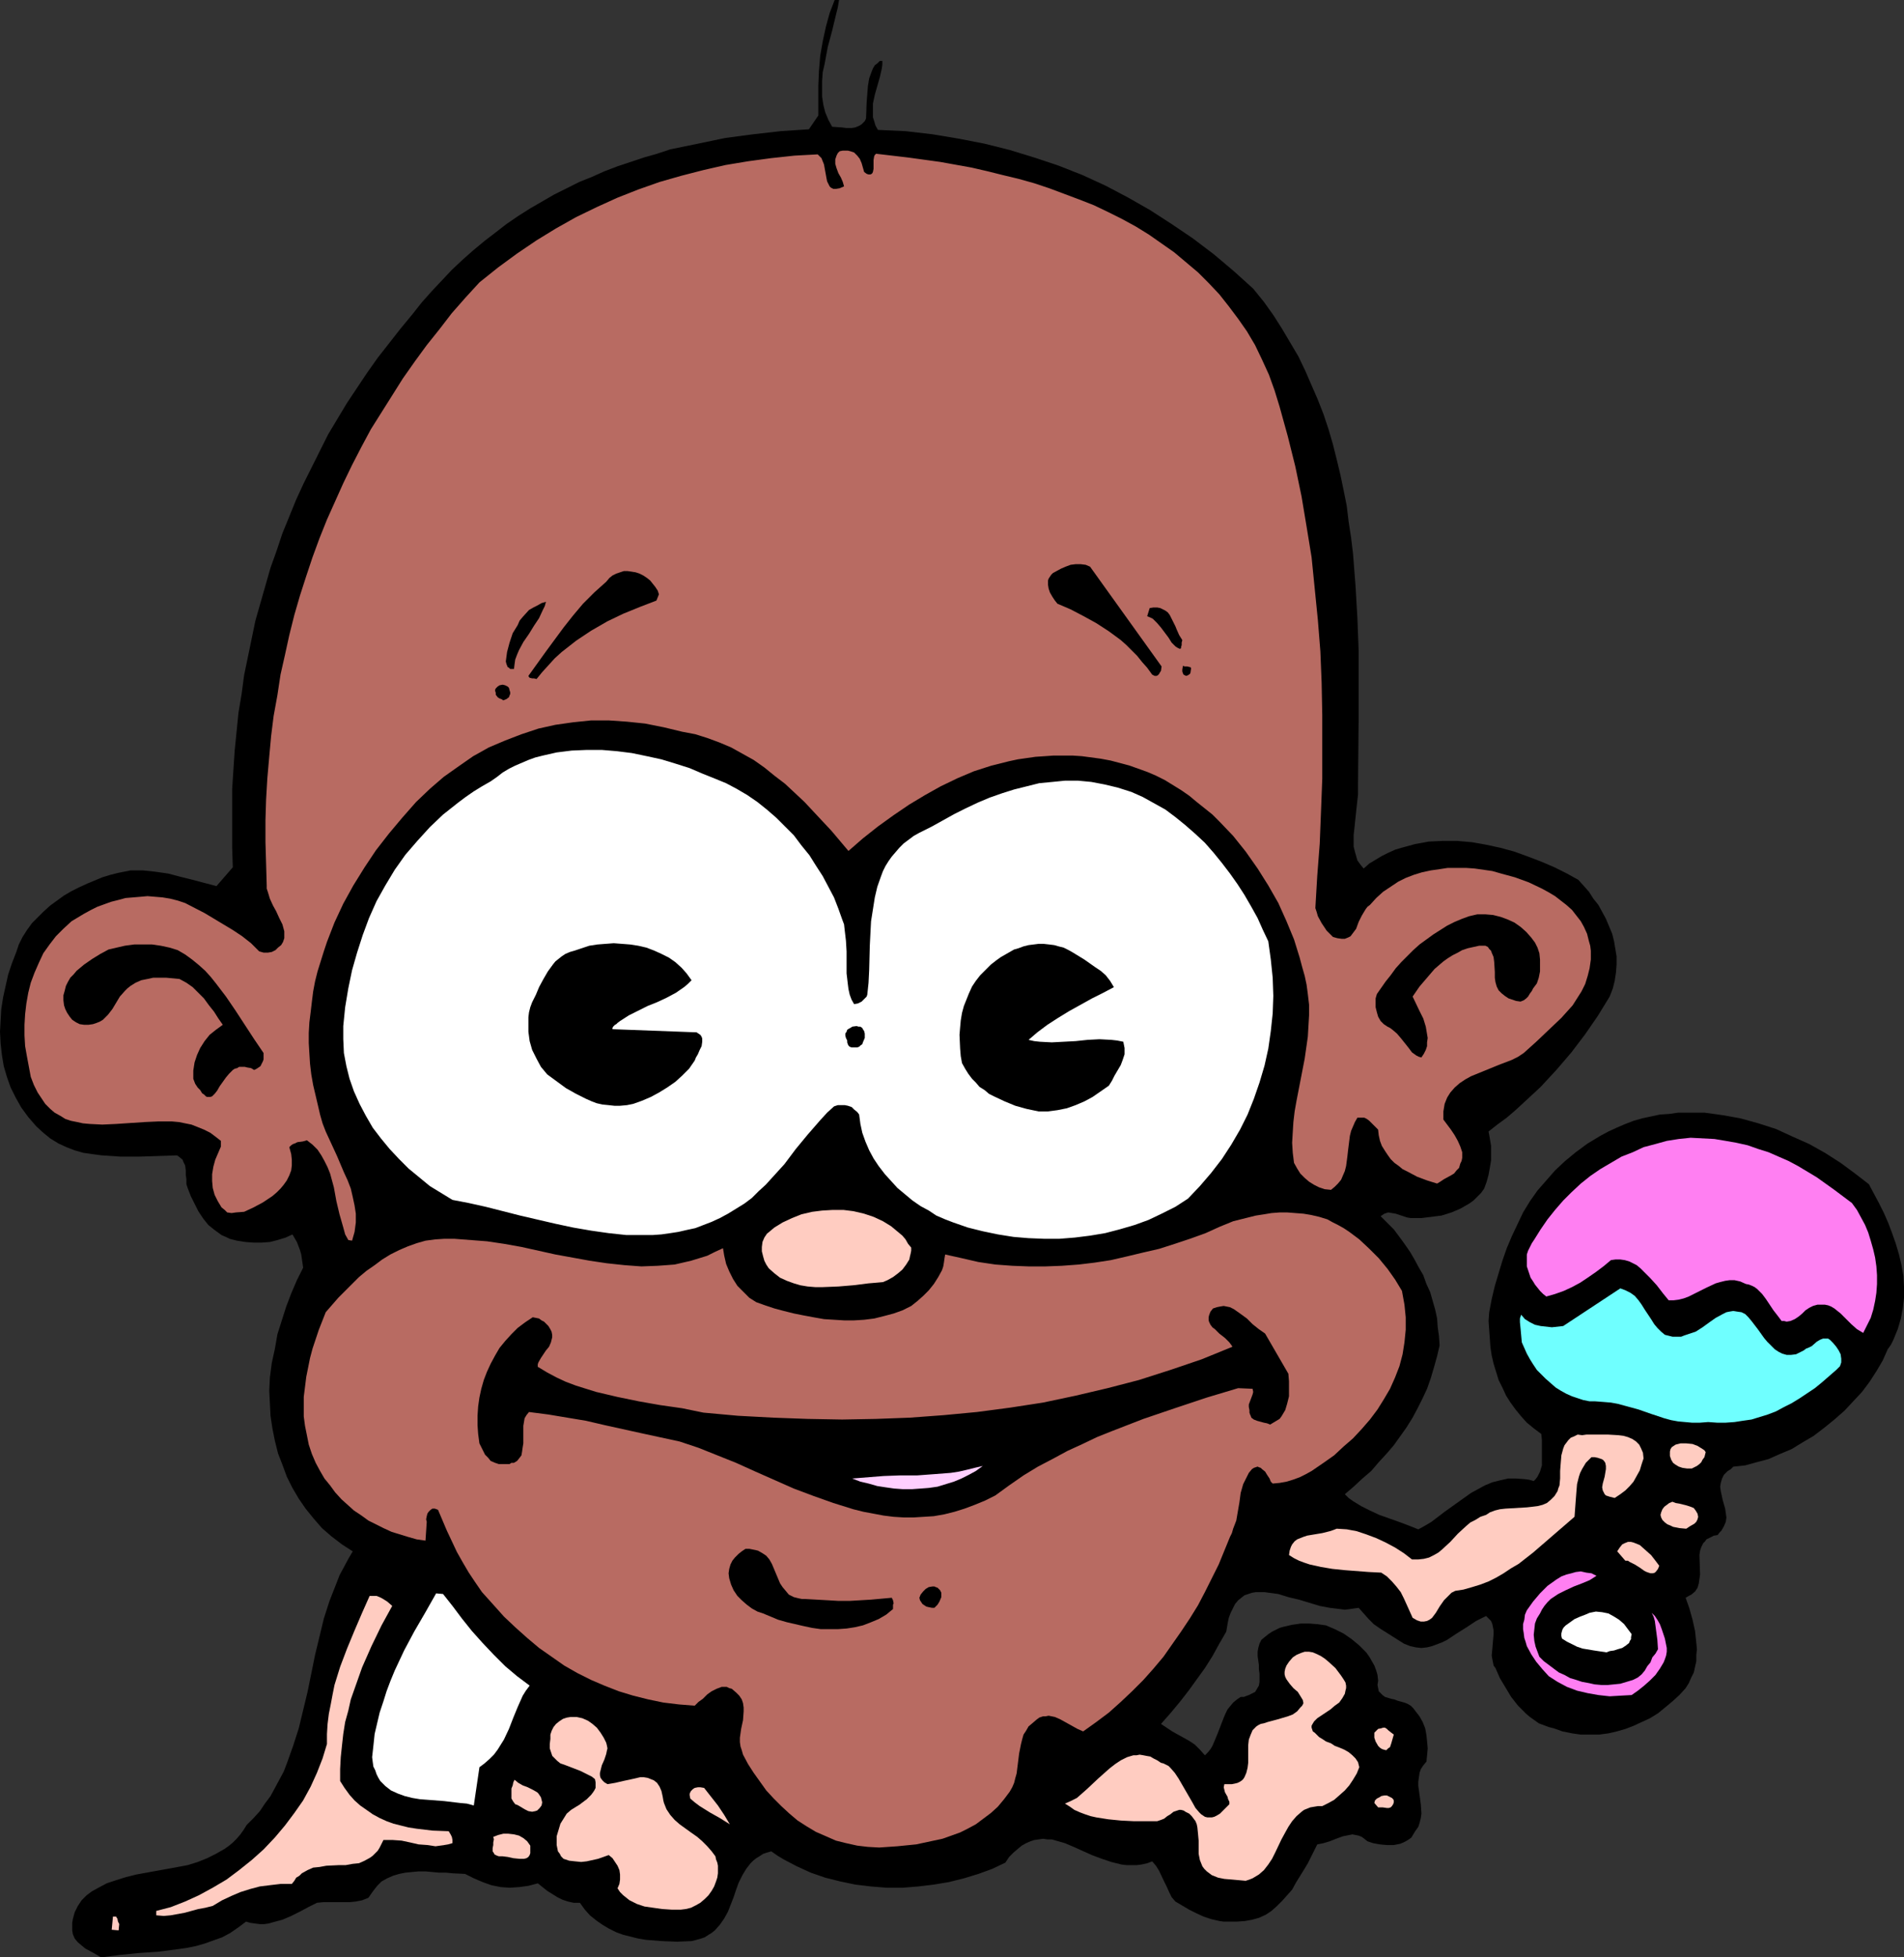 <?xml version="1.0" encoding="UTF-8" standalone="no"?>
<svg
   version="1.0"
   width="129.724mm"
   height="133.328mm"
   id="svg38"
   sodipodi:docname="Baby 1.wmf"
   xmlns:inkscape="http://www.inkscape.org/namespaces/inkscape"
   xmlns:sodipodi="http://sodipodi.sourceforge.net/DTD/sodipodi-0.dtd"
   xmlns="http://www.w3.org/2000/svg"
   xmlns:svg="http://www.w3.org/2000/svg">
  <rect width="100%" height="100%" fill="#333333" stroke="none"/>
  <sodipodi:namedview
     id="namedview38"
     pagecolor="#ffffff"
     bordercolor="#000000"
     borderopacity="0.25"
     inkscape:showpageshadow="2"
     inkscape:pageopacity="0.0"
     inkscape:pagecheckerboard="0"
     inkscape:deskcolor="#d1d1d1"
     inkscape:document-units="mm" />
  <defs
     id="defs1">
    <pattern
       id="WMFhbasepattern"
       patternUnits="userSpaceOnUse"
       width="6"
       height="6"
       x="0"
       y="0" />
  </defs>
  <path
     style="fill:#000000;fill-opacity:1;fill-rule:evenodd;stroke:none"
     d="m 216.059,0 -0.323,1.939 -0.485,1.939 -0.97,4.039 -1.131,4.201 -0.808,4.362 -0.485,2.1 -0.162,2.262 v 2.1 1.939 l 0.323,2.1 0.485,1.939 0.808,1.939 0.97,1.777 2.424,0.162 1.293,0.162 h 1.293 l 0.97,-0.162 1.131,-0.485 0.485,-0.323 0.323,-0.323 0.485,-0.485 0.323,-0.646 0.162,-4.201 0.162,-2.1 0.162,-2.1 0.323,-1.939 0.646,-1.777 0.323,-0.808 0.485,-0.808 0.646,-0.485 0.646,-0.646 h 0.646 v 0.969 l -0.162,1.131 -0.485,2.1 -0.646,2.262 -0.646,2.262 -0.485,2.262 v 1.293 1.131 1.131 l 0.323,0.969 0.323,1.131 0.646,1.131 7.11,0.323 6.949,0.808 6.787,1.131 6.626,1.293 6.464,1.616 6.302,1.939 6.302,2.1 6.141,2.423 5.979,2.747 5.818,3.07 5.656,3.231 5.494,3.554 5.494,3.716 5.333,4.039 5.171,4.362 5.01,4.524 2.747,3.393 2.424,3.393 2.262,3.554 2.101,3.554 2.101,3.554 1.778,3.716 1.616,3.716 1.616,3.716 1.454,3.716 1.293,3.878 1.131,3.878 0.97,3.878 0.97,4.039 0.808,3.878 0.808,4.039 0.485,4.039 0.646,4.201 0.485,4.039 0.646,8.24 0.485,8.401 0.323,8.401 v 8.563 8.401 l -0.162,17.126 v 1.454 1.454 l -0.323,2.908 -0.323,3.07 -0.323,3.07 -0.162,1.454 v 1.454 1.454 l 0.323,1.293 0.323,1.131 0.323,1.131 0.808,1.131 0.808,0.969 1.454,-1.293 1.616,-0.969 1.616,-0.969 1.616,-0.808 1.778,-0.808 1.616,-0.485 1.778,-0.485 1.778,-0.485 1.778,-0.323 1.778,-0.323 3.555,-0.162 h 3.717 l 3.717,0.323 3.717,0.646 3.717,0.808 3.555,0.969 3.555,1.293 3.394,1.293 3.394,1.454 3.232,1.616 2.909,1.616 1.454,1.616 1.293,1.454 1.131,1.777 1.293,1.616 0.97,1.777 0.97,1.777 0.808,1.939 0.808,1.939 0.485,1.939 0.323,1.939 0.323,1.939 v 2.1 l -0.162,2.1 -0.323,2.1 -0.485,1.939 -0.808,2.1 -3.07,5.008 -3.232,4.685 -3.555,4.685 -3.878,4.524 -4.04,4.362 -4.363,4.039 -2.101,1.939 -2.262,1.939 -2.424,1.777 -2.262,1.777 0.323,1.777 0.323,1.939 v 1.777 1.939 l -0.323,1.939 -0.323,1.777 -0.485,1.777 -0.646,1.777 -0.808,1.131 -0.97,0.969 -0.97,0.969 -1.131,0.808 -1.131,0.646 -1.131,0.646 -2.262,0.969 -2.586,0.808 -2.586,0.323 -2.586,0.323 h -2.747 l -0.97,-0.162 -0.97,-0.323 -1.939,-0.646 -0.97,-0.162 -0.97,-0.162 -0.97,0.323 -0.485,0.323 -0.485,0.323 3.394,3.393 1.454,1.939 1.293,1.777 1.454,2.1 1.131,1.939 1.131,2.1 1.131,1.939 0.808,2.262 0.97,2.1 0.646,2.262 0.646,2.262 0.485,2.262 0.162,2.262 0.323,2.262 0.162,2.423 -0.646,2.747 -0.808,2.908 -0.808,2.747 -0.97,2.747 -1.131,2.423 -1.293,2.585 -1.293,2.423 -1.616,2.585 -1.616,2.262 -1.616,2.262 -1.939,2.262 -1.939,2.1 -1.939,2.262 -2.262,1.939 -2.262,2.1 -2.262,1.939 0.97,0.969 1.131,0.808 2.101,1.293 2.262,1.131 2.424,1.131 5.01,1.777 2.586,0.969 2.424,0.969 1.778,-0.969 1.616,-0.969 3.394,-2.585 3.394,-2.423 3.394,-2.423 1.778,-0.969 1.778,-0.969 1.939,-0.808 1.939,-0.485 2.101,-0.485 h 2.101 l 2.262,0.162 1.131,0.162 1.131,0.323 0.485,-0.485 0.485,-0.646 0.323,-0.646 0.323,-0.646 0.485,-1.616 v -1.616 -3.231 -0.808 -0.808 l -0.162,-1.616 -1.939,-1.454 -1.778,-1.454 -1.454,-1.616 -1.454,-1.777 -1.293,-1.777 -1.131,-1.777 -0.97,-2.1 -0.97,-1.939 -0.646,-2.1 -0.646,-2.1 -0.485,-2.1 -0.323,-2.1 -0.162,-2.262 -0.162,-2.262 -0.162,-2.262 0.162,-2.262 0.646,-3.393 0.808,-3.393 0.97,-3.231 0.97,-3.231 1.131,-3.231 1.293,-3.07 1.454,-3.07 1.454,-3.07 1.778,-2.908 1.939,-2.747 2.262,-2.585 2.262,-2.585 2.586,-2.423 2.747,-2.262 3.07,-2.262 3.232,-1.939 2.101,-1.131 2.101,-0.969 2.262,-0.969 2.101,-0.808 2.262,-0.646 2.262,-0.485 2.262,-0.485 2.424,-0.162 2.262,-0.323 h 2.262 2.262 2.262 l 2.424,0.323 2.262,0.323 4.525,0.808 4.686,1.293 4.525,1.454 4.202,1.939 4.363,1.939 4.04,2.262 4.04,2.585 3.717,2.747 3.555,2.747 1.293,2.423 1.293,2.423 1.293,2.585 1.131,2.585 0.97,2.585 0.97,2.747 0.808,2.747 0.646,2.747 0.485,2.747 0.162,2.908 v 2.747 l -0.323,2.747 -0.485,2.585 -0.808,2.747 -1.131,2.747 -0.646,1.293 -0.808,1.131 -1.293,2.908 -1.616,2.747 -1.778,2.747 -1.939,2.585 -2.262,2.423 -2.262,2.423 -2.586,2.262 -2.586,2.1 -2.747,2.1 -2.747,1.616 -2.909,1.777 -3.07,1.293 -2.909,1.293 -3.07,0.808 -2.909,0.808 -3.07,0.323 -0.646,0.646 -0.808,0.485 -0.485,0.485 -0.485,0.485 -0.485,0.969 -0.323,1.131 -0.162,0.969 0.162,1.131 0.485,2.262 0.646,2.262 0.162,1.131 0.162,1.131 -0.162,1.131 -0.485,1.131 -0.646,1.131 -0.485,0.485 -0.485,0.646 -0.97,0.162 -0.646,0.323 -0.646,0.323 -0.646,0.323 -0.323,0.485 -0.485,0.485 -0.485,0.969 -0.323,0.969 -0.162,1.131 0.162,5.008 -0.162,1.131 -0.162,1.131 -0.323,1.131 -0.646,0.969 -0.97,0.808 -0.646,0.323 -0.808,0.485 0.97,2.747 0.808,2.908 0.646,2.908 0.323,3.07 0.162,1.616 -0.162,1.454 v 1.616 l -0.323,1.454 -0.323,1.454 -0.646,1.293 -0.646,1.454 -0.808,1.293 -1.616,1.777 -1.778,1.616 -1.939,1.616 -1.778,1.454 -2.101,1.293 -2.101,0.969 -2.101,0.969 -2.101,0.808 -2.262,0.646 -2.101,0.485 -2.424,0.323 h -2.262 -2.424 l -2.262,-0.323 -2.424,-0.485 -2.262,-0.808 -1.293,-0.323 -1.293,-0.485 -1.293,-0.485 -1.131,-0.808 -1.131,-0.808 -0.97,-0.808 -1.131,-1.131 -0.97,-0.969 -1.778,-2.262 -1.454,-2.423 -1.454,-2.423 -1.131,-2.585 -0.485,-0.646 -0.162,-0.808 -0.162,-0.808 -0.162,-0.969 0.162,-1.777 0.162,-1.939 0.162,-1.777 v -0.969 l -0.162,-0.808 -0.162,-0.808 -0.323,-0.808 -0.646,-0.646 -0.646,-0.646 -1.293,0.646 -1.293,0.646 -2.424,1.616 -2.586,1.616 -2.424,1.616 -1.293,0.646 -1.293,0.485 -1.293,0.485 -1.293,0.323 -1.454,0.162 -1.454,-0.162 -1.454,-0.323 -1.616,-0.646 -3.07,-1.939 -3.07,-1.939 -1.616,-1.131 -1.293,-1.293 -1.293,-1.454 -1.293,-1.454 -1.131,0.162 -1.131,0.162 -1.293,0.162 -1.293,-0.162 -2.586,-0.323 -2.586,-0.485 -5.333,-1.616 -2.747,-0.646 -2.586,-0.808 -2.424,-0.323 -1.131,-0.162 h -1.131 -1.131 l -0.97,0.162 -0.97,0.323 -0.97,0.323 -0.808,0.646 -0.808,0.646 -0.808,0.969 -0.485,0.969 -0.646,1.293 -0.485,1.293 -0.323,1.616 -0.323,1.939 -1.778,3.07 -1.778,3.231 -1.939,3.07 -2.101,2.908 -2.101,2.908 -2.262,2.908 -2.424,2.908 -2.424,2.747 1.454,0.969 1.454,0.969 1.454,0.808 1.454,0.808 1.454,0.808 1.454,0.969 1.293,1.293 1.293,1.454 0.808,-0.808 0.646,-0.808 0.485,-0.808 0.485,-1.131 0.808,-1.939 0.808,-2.1 0.808,-2.1 0.485,-1.131 0.485,-0.969 0.646,-0.808 0.808,-0.969 0.97,-0.808 0.97,-0.646 h 0.808 l 0.808,-0.323 0.485,-0.162 0.646,-0.323 0.97,-0.485 0.485,-0.808 0.485,-0.808 0.162,-0.969 v -0.969 -1.131 l -0.162,-1.131 v -1.131 l -0.323,-2.262 v -1.131 l 0.162,-0.969 0.323,-1.131 0.485,-0.969 0.97,-0.808 0.808,-0.646 0.97,-0.646 0.97,-0.485 0.97,-0.485 1.131,-0.323 2.101,-0.485 2.262,-0.323 h 2.101 l 2.101,0.162 2.262,0.323 2.262,0.969 2.262,1.131 2.101,1.454 1.939,1.616 0.97,0.969 0.808,0.808 0.808,1.131 0.646,1.131 0.646,1.131 0.485,1.293 0.323,1.131 0.162,1.454 -0.162,1.131 0.162,0.808 0.162,0.808 0.485,0.485 0.485,0.485 0.646,0.485 1.616,0.485 0.808,0.162 0.808,0.323 1.778,0.485 0.808,0.323 0.808,0.485 0.646,0.646 0.485,0.646 1.131,1.454 0.808,1.454 0.646,1.616 0.323,1.777 0.162,1.616 0.162,1.777 -0.162,1.777 -0.162,1.616 -0.808,0.969 -0.646,0.969 -0.323,0.969 -0.162,1.131 -0.162,1.131 v 1.131 l 0.323,2.262 0.323,2.423 0.162,2.423 -0.162,1.131 -0.323,1.293 -0.323,0.969 -0.808,1.131 -0.485,0.808 -0.485,0.808 -0.646,0.485 -0.808,0.485 -0.646,0.323 -0.808,0.323 -1.616,0.323 h -1.778 l -1.778,-0.162 -1.778,-0.323 -1.454,-0.485 -0.808,-0.646 -0.646,-0.485 -0.808,-0.323 -0.808,-0.162 -0.808,-0.162 -0.808,0.162 -1.616,0.323 -1.778,0.646 -1.616,0.646 -1.616,0.485 -1.616,0.323 -0.808,1.616 -0.808,1.616 -0.808,1.616 -0.97,1.616 -2.101,3.393 -0.97,1.777 -1.293,1.454 -1.293,1.454 -1.293,1.293 -1.454,1.293 -1.454,0.969 -1.778,0.808 -1.778,0.485 -1.778,0.323 -2.101,0.162 h -1.131 -2.262 l -1.131,-0.162 -2.101,-0.485 -1.939,-0.646 -1.778,-0.808 -1.939,-0.969 -3.555,-2.1 -0.97,-1.131 -0.646,-1.293 -0.646,-1.454 -0.646,-1.293 -1.293,-2.747 -0.808,-1.293 -0.97,-1.131 -1.293,0.485 -1.454,0.323 -1.293,0.162 h -1.293 -1.293 l -1.293,-0.162 -2.586,-0.646 -2.424,-0.808 -2.586,-0.969 -4.686,-2.1 -2.262,-0.969 -2.262,-0.646 -1.131,-0.323 h -1.131 l -1.131,-0.162 -1.131,0.162 -1.131,0.162 -0.97,0.323 -1.131,0.485 -1.131,0.646 -0.97,0.808 -1.131,0.969 -1.131,1.131 -0.97,1.454 -3.394,1.616 -3.555,1.293 -3.717,1.131 -3.878,0.969 -3.878,0.646 -4.04,0.485 -4.04,0.323 h -4.04 l -4.04,-0.323 -4.04,-0.485 -3.878,-0.808 -3.878,-0.969 -3.717,-1.293 -3.555,-1.616 -3.394,-1.777 -1.616,-0.969 -1.616,-1.131 -1.131,0.323 -0.97,0.323 -0.97,0.646 -0.808,0.485 -0.808,0.646 -0.646,0.646 -1.131,1.454 -0.97,1.616 -0.97,1.939 -0.646,1.777 -0.646,1.939 -1.454,3.716 -0.97,1.777 -1.131,1.616 -1.293,1.454 -0.808,0.646 -0.808,0.485 -0.97,0.646 -0.97,0.323 -1.131,0.323 -1.293,0.323 -3.717,0.162 -4.04,-0.162 -4.04,-0.323 -1.939,-0.323 -1.939,-0.485 -1.939,-0.485 -1.778,-0.646 -1.939,-0.969 -1.616,-0.969 -1.616,-1.131 -1.616,-1.293 -1.293,-1.454 -1.293,-1.777 h -1.616 l -1.454,-0.323 -1.454,-0.485 -1.293,-0.646 -1.293,-0.808 -1.293,-0.808 -2.424,-1.939 -2.424,0.646 -2.424,0.323 -2.424,0.162 -2.262,-0.162 -2.424,-0.485 -2.262,-0.808 -2.262,-0.969 -2.262,-1.131 -3.232,-0.162 -1.616,-0.162 h -1.778 l -3.555,-0.323 h -1.778 l -1.778,0.162 -1.616,0.162 -1.616,0.323 -1.616,0.485 -1.454,0.646 -1.454,0.808 -1.131,1.131 -1.131,1.454 -1.131,1.616 -1.616,0.646 -1.616,0.323 -1.616,0.162 h -3.394 -1.616 -1.778 l -1.616,0.162 -2.262,1.131 -2.101,1.131 -2.262,1.131 -2.262,0.969 -2.424,0.646 -1.131,0.323 -1.131,0.162 h -1.131 l -1.293,-0.162 -1.131,-0.162 -1.131,-0.323 -1.939,1.454 -2.101,1.454 -2.101,1.131 -2.262,0.808 -2.262,0.808 -2.262,0.646 -2.424,0.485 -2.262,0.323 -5.01,0.646 -4.848,0.323 -4.848,0.485 -5.01,0.646 -1.939,-1.131 -2.101,-1.131 -0.97,-0.808 -0.97,-0.808 -0.808,-0.969 -0.485,-1.131 -0.162,-0.969 v -0.969 -0.969 l 0.162,-0.969 0.485,-1.777 0.808,-1.616 0.97,-1.454 1.293,-1.293 1.293,-0.969 1.454,-0.808 2.424,-1.293 2.424,-0.808 2.586,-0.808 2.586,-0.646 10.666,-1.939 2.586,-0.485 2.586,-0.808 2.424,-0.969 2.262,-1.131 2.262,-1.293 1.131,-0.808 0.97,-0.808 0.97,-0.969 0.97,-1.131 0.808,-1.131 0.808,-1.293 1.778,-1.777 1.616,-1.777 1.293,-1.939 1.454,-1.939 1.131,-2.1 1.131,-2.1 1.131,-2.1 0.808,-2.1 1.616,-4.524 1.454,-4.524 1.131,-4.685 1.131,-4.685 1.939,-9.532 1.131,-4.685 1.131,-4.685 1.454,-4.524 1.778,-4.524 0.808,-2.1 1.131,-2.1 1.131,-2.1 1.131,-1.939 -2.747,-1.777 -2.747,-2.1 -2.424,-2.1 -2.101,-2.423 -2.101,-2.585 -1.778,-2.585 -1.616,-2.747 -1.454,-2.908 -1.131,-3.07 -1.131,-2.908 -0.808,-3.231 -0.646,-3.231 -0.485,-3.231 -0.162,-3.231 -0.162,-3.231 0.162,-3.393 0.485,-3.716 0.808,-3.716 0.646,-3.716 1.131,-3.554 1.131,-3.554 1.293,-3.393 1.454,-3.393 1.616,-3.231 -0.162,-1.131 -0.162,-1.131 -0.162,-1.131 -0.323,-1.131 -0.808,-2.1 -1.131,-1.939 -1.778,0.808 -2.101,0.646 -1.939,0.485 -2.101,0.162 h -2.101 l -2.101,-0.162 -2.101,-0.323 -1.939,-0.485 -0.97,-0.485 -1.131,-0.485 -1.778,-1.293 -1.616,-1.293 -1.293,-1.616 -1.293,-1.939 -0.97,-1.939 -0.97,-1.939 -0.808,-2.1 -0.323,-0.969 v -1.293 l -0.162,-1.131 v -1.131 l -0.162,-1.293 -0.485,-0.969 -0.162,-0.485 -0.97,-0.808 -0.485,-0.323 -4.848,0.162 -4.848,0.162 h -4.848 l -2.424,-0.162 -2.424,-0.162 -2.424,-0.323 -2.262,-0.323 -2.262,-0.646 -2.101,-0.808 -2.101,-0.969 -2.101,-1.293 -1.778,-1.454 L 9.373,290.007 7.272,287.584 5.494,285.16 4.04,282.575 2.747,279.99 1.778,277.244 0.97,274.497 0.485,271.589 0.162,268.681 0,265.611 l 0.162,-2.908 0.162,-2.908 0.485,-3.07 0.646,-2.908 0.646,-2.908 0.97,-2.908 1.131,-2.908 0.646,-1.939 0.97,-1.939 1.131,-1.777 1.293,-1.777 1.454,-1.454 1.616,-1.616 1.616,-1.454 1.778,-1.293 1.778,-1.293 1.939,-1.131 1.939,-0.969 2.101,-0.969 1.939,-0.808 1.939,-0.808 2.101,-0.646 1.939,-0.485 1.616,-0.323 1.616,-0.323 h 1.616 1.616 l 3.07,0.323 3.394,0.485 3.07,0.808 3.232,0.808 3.07,0.808 3.07,0.808 4.202,-4.847 -0.162,-5.008 v -5.17 -5.008 -5.008 l 0.323,-5.008 0.323,-4.847 0.485,-4.847 0.485,-4.847 0.808,-4.847 0.646,-4.847 0.97,-4.685 0.97,-4.685 0.97,-4.685 1.293,-4.524 1.293,-4.524 1.293,-4.524 1.616,-4.524 1.454,-4.362 1.778,-4.362 1.778,-4.362 1.939,-4.201 2.101,-4.201 2.101,-4.201 2.101,-4.201 2.424,-4.039 2.424,-4.039 2.586,-3.878 2.586,-3.878 2.747,-3.878 2.909,-3.716 2.909,-3.716 3.07,-3.716 2.424,-3.07 2.586,-2.908 2.586,-2.747 2.586,-2.747 2.747,-2.585 2.747,-2.423 2.909,-2.423 2.747,-2.1 2.909,-2.262 3.07,-2.1 3.07,-1.939 3.07,-1.777 3.07,-1.777 3.232,-1.616 3.232,-1.616 3.232,-1.293 3.232,-1.454 3.394,-1.293 6.787,-2.262 3.394,-0.969 3.394,-1.131 7.11,-1.454 6.949,-1.454 7.272,-0.969 7.11,-0.808 7.272,-0.485 2.424,-3.554 v -3.878 -3.716 l 0.162,-3.878 0.323,-3.878 0.646,-3.716 0.808,-3.716 0.97,-3.554 L 214.928,0 Z"
     id="path1" />
  <path
     style="fill:#b86b62;fill-opacity:1;fill-rule:evenodd;stroke:none"
     d="m 222.523,44.268 0.646,0.485 0.485,0.162 h 0.485 l 0.323,-0.162 0.162,-0.162 0.162,-0.323 0.162,-0.808 v -1.131 -1.131 l 0.162,-0.969 0.162,-0.323 0.323,-0.323 8.242,0.969 8.242,1.131 8.08,1.454 4.202,0.969 3.878,0.969 4.04,0.969 4.04,1.131 3.878,1.293 3.878,1.454 3.878,1.454 3.717,1.454 3.717,1.777 3.555,1.777 3.555,1.939 3.394,2.1 3.232,2.262 3.232,2.262 3.07,2.585 3.07,2.585 2.747,2.747 2.747,2.908 2.424,3.07 2.424,3.231 2.262,3.231 2.101,3.554 1.778,3.716 1.778,3.878 1.454,4.039 1.293,4.201 2.101,7.593 1.939,7.755 1.616,7.755 1.293,7.755 1.293,7.917 0.808,8.078 0.808,8.078 0.646,8.078 0.323,8.078 0.162,8.24 v 8.24 8.24 l -0.323,8.401 -0.323,8.24 -0.646,8.401 -0.485,8.24 0.323,0.969 0.323,1.131 0.97,1.777 1.293,1.939 1.616,1.616 1.131,0.323 1.131,0.162 h 0.808 l 0.808,-0.323 0.646,-0.323 0.485,-0.646 0.485,-0.646 0.485,-0.646 0.646,-1.777 0.808,-1.616 0.97,-1.616 0.485,-0.646 0.646,-0.485 1.616,-1.777 1.778,-1.616 1.939,-1.293 1.939,-1.293 1.939,-0.969 2.101,-0.808 2.101,-0.646 2.262,-0.485 2.262,-0.323 2.101,-0.323 h 2.262 2.424 l 2.262,0.162 2.262,0.323 2.262,0.323 2.262,0.646 3.555,0.969 3.555,1.293 3.394,1.616 1.778,0.969 1.616,0.969 1.454,1.131 1.454,1.131 1.454,1.293 1.131,1.454 1.131,1.454 0.808,1.454 0.808,1.777 0.485,1.939 0.323,1.131 0.162,1.293 v 2.262 l -0.323,2.262 -0.485,1.939 -0.646,2.1 -0.97,1.939 -1.131,1.777 -1.131,1.777 -1.454,1.616 -1.454,1.616 -3.232,3.07 -3.232,3.07 -3.232,2.908 -1.454,0.969 -1.616,0.808 -3.394,1.293 -3.555,1.454 -3.555,1.454 -1.454,0.808 -1.454,0.969 -1.293,1.131 -1.131,1.293 -0.808,1.293 -0.323,0.808 -0.323,0.808 -0.162,0.969 -0.162,0.969 v 0.969 1.131 l 1.939,2.585 0.97,1.454 0.808,1.454 0.646,1.454 0.485,1.454 v 0.646 0.808 l -0.162,0.808 -0.323,0.646 -0.323,1.131 -0.646,0.646 -0.646,0.808 -0.808,0.485 -1.778,0.969 -0.97,0.646 -0.808,0.485 -2.586,-0.808 -2.586,-0.969 -2.424,-1.293 -1.293,-0.646 -0.97,-0.808 -1.131,-0.808 -0.97,-0.969 -0.808,-1.131 -0.646,-0.969 -0.808,-1.293 -0.485,-1.293 -0.323,-1.454 -0.162,-1.454 -1.131,-1.131 -1.131,-1.131 -0.646,-0.485 -0.646,-0.323 h -0.97 -0.808 l -0.646,1.131 -0.485,1.131 -0.485,1.131 -0.323,1.293 -0.323,2.585 -0.162,1.293 -0.162,1.454 -0.323,2.423 -0.323,1.293 -0.485,1.131 -0.485,1.131 -0.808,0.969 -0.808,0.808 -0.97,0.808 -1.616,-0.162 -1.454,-0.485 -1.293,-0.646 -1.293,-0.808 -1.131,-0.969 -1.131,-1.131 -0.808,-1.293 -0.808,-1.454 -0.323,-2.585 -0.162,-2.585 0.162,-2.747 0.162,-2.585 0.323,-2.747 0.485,-2.747 2.101,-10.825 0.808,-5.655 0.162,-2.747 0.162,-2.747 v -2.747 l -0.323,-2.747 -0.323,-2.423 -0.485,-2.262 -0.646,-2.262 -0.646,-2.423 -1.454,-4.685 -1.939,-4.685 -2.101,-4.685 -2.586,-4.524 -2.747,-4.362 -3.07,-4.362 -3.232,-4.039 -3.555,-3.716 -1.778,-1.777 -4.04,-3.231 -1.939,-1.616 -2.101,-1.454 -2.101,-1.293 -2.101,-1.293 -2.262,-1.131 -2.262,-0.969 -2.262,-0.808 -2.262,-0.808 -2.424,-0.646 -2.424,-0.646 -2.586,-0.485 -2.424,-0.323 -2.424,-0.323 -2.424,-0.162 h -2.424 -2.424 l -2.262,0.162 -2.424,0.162 -2.262,0.323 -2.262,0.323 -2.262,0.485 -4.525,1.131 -4.525,1.454 -4.202,1.777 -4.363,2.1 -4.04,2.262 -4.04,2.423 -4.04,2.747 -4.04,2.908 -3.878,3.07 -3.717,3.231 -4.363,-5.17 -4.686,-5.008 -2.262,-2.423 -2.586,-2.423 -2.424,-2.262 -2.747,-2.1 -2.586,-2.1 -2.747,-1.939 -2.909,-1.616 -2.909,-1.616 -3.07,-1.293 -3.07,-1.131 -3.07,-0.969 -3.394,-0.646 -4.686,-1.131 -4.848,-0.969 -4.686,-0.485 -4.686,-0.323 h -4.525 l -4.686,0.485 -4.525,0.646 -4.363,0.969 -4.363,1.454 -4.202,1.616 -4.202,1.777 -4.04,2.262 -3.717,2.585 -3.878,2.747 -3.555,3.07 -3.555,3.393 -3.555,4.039 -3.394,4.039 -3.394,4.362 -2.909,4.362 -2.909,4.685 -2.586,4.685 -2.262,4.847 -1.939,5.008 -0.808,2.423 -0.808,2.585 -0.808,2.585 -0.646,2.585 -0.485,2.585 -0.323,2.585 -0.323,2.747 -0.323,2.585 -0.162,2.747 v 2.585 l 0.162,2.747 0.162,2.585 0.323,2.747 0.485,2.747 0.646,2.747 0.646,2.747 0.485,2.1 0.646,2.262 0.808,2.1 0.97,2.1 1.939,4.201 1.778,4.201 0.97,2.1 0.808,2.1 0.485,2.1 0.485,2.262 0.323,2.1 v 2.262 l -0.323,2.423 -0.646,2.262 -0.97,-0.162 -0.808,-1.454 -0.485,-1.777 -0.97,-3.393 -0.808,-3.393 -0.646,-3.554 -0.97,-3.554 -0.646,-1.616 -0.808,-1.616 -0.808,-1.454 -0.97,-1.454 -1.293,-1.293 -1.454,-1.131 -0.485,0.162 -0.646,0.162 -1.293,0.162 -0.646,0.323 -0.485,0.162 -0.485,0.323 -0.485,0.485 0.485,1.777 0.162,1.454 v 1.454 l -0.162,1.293 -0.485,1.293 -0.646,1.293 -0.808,1.131 -0.808,0.969 -0.97,0.969 -1.131,0.969 -2.424,1.616 -2.424,1.293 -2.424,1.131 -2.101,0.162 -1.131,0.162 -1.131,-0.162 -0.646,-0.646 -0.808,-0.646 -0.485,-0.808 -0.485,-0.808 -0.808,-1.616 -0.485,-1.777 -0.162,-1.777 v -1.777 l 0.323,-1.939 0.485,-1.777 0.485,-1.131 0.485,-1.131 0.485,-1.131 v -0.646 -0.808 l -1.454,-1.131 -1.293,-0.969 -1.616,-0.808 -1.616,-0.646 -1.616,-0.646 -1.616,-0.323 -1.616,-0.323 -1.778,-0.162 h -3.555 l -3.555,0.162 -7.272,0.485 -3.555,0.162 -3.232,-0.162 -1.778,-0.162 -1.454,-0.323 -1.616,-0.323 -1.454,-0.485 -1.293,-0.808 -1.454,-0.808 -1.131,-0.969 -1.293,-1.293 -0.97,-1.454 -0.97,-1.454 -0.97,-1.939 -0.808,-2.1 -0.485,-2.585 -0.485,-2.585 -0.485,-2.747 -0.162,-2.747 v -2.747 l 0.162,-2.747 0.323,-2.747 0.485,-2.747 0.646,-2.585 0.97,-2.585 1.131,-2.585 1.131,-2.423 1.616,-2.262 1.616,-2.1 1.939,-1.939 2.101,-1.939 1.616,-0.969 1.616,-0.969 1.778,-0.969 1.616,-0.808 1.778,-0.646 1.778,-0.646 1.939,-0.485 1.778,-0.485 1.939,-0.162 1.939,-0.162 1.778,-0.162 1.939,0.162 1.939,0.162 1.939,0.323 1.939,0.485 1.939,0.646 5.01,2.585 4.848,2.908 2.424,1.454 2.424,1.616 2.262,1.777 2.101,2.1 1.131,0.323 h 1.131 l 0.97,-0.162 0.97,-0.485 0.646,-0.646 0.808,-0.646 0.485,-0.808 0.323,-0.969 v -0.808 -0.969 l -0.485,-1.777 -0.808,-1.616 -0.808,-1.777 -0.808,-1.454 -0.808,-1.777 -0.485,-1.616 -0.323,-0.969 v -0.808 l -0.162,-5.655 -0.162,-5.493 v -5.655 l 0.162,-5.332 0.323,-5.493 0.485,-5.493 0.485,-5.332 0.646,-5.17 0.97,-5.332 0.808,-5.332 1.131,-5.008 1.131,-5.17 1.293,-5.17 1.454,-5.008 1.616,-5.008 1.616,-4.847 1.778,-4.847 1.939,-4.847 2.101,-4.685 2.101,-4.685 2.262,-4.685 2.424,-4.685 2.424,-4.524 2.747,-4.362 2.747,-4.362 2.747,-4.362 3.07,-4.362 3.07,-4.201 3.232,-4.039 3.232,-4.201 3.555,-4.039 3.555,-3.878 4.848,-3.878 4.848,-3.554 5.01,-3.393 5.01,-3.07 5.171,-2.908 5.333,-2.585 5.333,-2.423 5.333,-2.1 5.494,-1.939 5.656,-1.616 5.656,-1.454 5.656,-1.293 5.818,-0.969 5.979,-0.808 5.979,-0.646 5.979,-0.323 0.485,0.485 0.485,0.485 0.323,0.808 0.323,0.808 0.323,1.777 0.323,1.777 0.162,0.808 0.323,0.646 0.323,0.646 0.323,0.323 0.646,0.323 h 0.646 l 0.97,-0.162 1.131,-0.485 -0.323,-1.131 -0.485,-1.131 -0.646,-1.131 -0.485,-1.293 -0.323,-1.131 v -1.131 l 0.162,-0.485 0.162,-0.485 0.323,-0.646 0.485,-0.485 0.808,-0.162 h 0.646 0.646 l 0.646,0.162 0.97,0.323 0.808,0.808 0.646,0.808 0.485,1.131 0.323,1.131 z"
     id="path2" />
  <path
     style="fill:#000000;fill-opacity:1;fill-rule:evenodd;stroke:none"
     d="m 299.121,171.581 -0.162,1.131 -0.323,0.485 -0.162,0.323 -0.323,0.323 -0.323,0.162 h -0.485 l -0.646,-0.323 -1.293,-1.777 -1.293,-1.454 -1.293,-1.616 -1.454,-1.454 -1.293,-1.293 -1.454,-1.293 -3.07,-2.262 -3.232,-2.1 -3.232,-1.777 -3.394,-1.777 -3.394,-1.454 -0.646,-0.808 -0.646,-0.969 -0.646,-1.131 -0.323,-0.969 -0.162,-0.969 v -1.131 l 0.162,-0.485 0.323,-0.485 0.323,-0.485 0.485,-0.485 2.101,-1.131 1.131,-0.485 1.293,-0.485 1.293,-0.162 h 1.293 l 1.293,0.162 1.131,0.485 z"
     id="path3" />
  <path
     style="fill:#000000;fill-opacity:1;fill-rule:evenodd;stroke:none"
     d="m 169.68,153.001 -0.646,1.616 -4.202,1.616 -4.363,1.777 -4.04,1.939 -4.202,2.423 -1.939,1.293 -1.939,1.293 -3.717,2.908 -1.778,1.616 -1.616,1.777 -1.616,1.777 -1.454,1.777 -0.646,-0.162 h -0.485 l -0.646,-0.162 -0.162,-0.162 -0.162,-0.323 4.525,-6.301 4.525,-6.139 2.424,-3.07 2.586,-3.07 2.909,-2.908 3.07,-2.747 0.808,-0.969 0.808,-0.646 0.97,-0.485 0.97,-0.323 0.97,-0.323 h 0.97 l 1.131,0.162 0.97,0.162 0.97,0.323 0.97,0.485 0.97,0.646 0.808,0.646 0.646,0.808 0.646,0.808 0.646,0.969 z"
     id="path4" />
  <path
     style="fill:#000000;fill-opacity:1;fill-rule:evenodd;stroke:none"
     d="m 304.454,164.795 -0.162,0.646 v 0.646 l -0.162,0.485 v 0.323 l -0.323,0.162 -0.646,-0.323 -0.485,-0.323 -0.97,-0.969 -0.808,-1.293 -0.97,-1.293 -0.97,-1.293 -0.97,-1.131 -1.131,-1.131 -0.646,-0.323 -0.808,-0.323 0.646,-2.1 0.97,-0.162 h 0.97 l 0.808,0.162 0.646,0.323 0.646,0.323 0.646,0.485 0.485,0.646 0.323,0.646 0.808,1.616 0.323,0.646 0.323,0.808 0.646,1.454 z"
     id="path5" />
  <path
     style="fill:#000000;fill-opacity:1;fill-rule:evenodd;stroke:none"
     d="m 140.592,154.94 -0.323,1.131 -0.485,0.969 -0.97,2.1 -1.293,1.939 -1.293,2.1 -1.454,2.1 -1.131,2.1 -0.485,1.131 -0.485,1.293 -0.162,1.131 -0.162,1.293 h -0.485 -0.485 l -0.323,-0.323 -0.323,-0.162 -0.323,-0.808 -0.162,-0.646 0.323,-2.423 0.646,-2.423 0.808,-2.423 1.293,-2.1 0.485,-1.131 0.808,-0.969 1.616,-1.777 1.131,-0.646 0.97,-0.485 1.131,-0.646 z"
     id="path6" />
  <path
     style="fill:#000000;fill-opacity:1;fill-rule:evenodd;stroke:none"
     d="m 306.716,172.065 -0.162,1.131 -0.162,0.323 -0.485,0.323 -0.485,0.162 -0.323,-0.162 -0.323,-0.162 -0.162,-0.323 -0.162,-0.485 v -0.485 l 0.162,-0.969 0.485,0.162 h 0.646 l 0.646,0.162 h 0.162 z"
     id="path7" />
  <path
     style="fill:#000000;fill-opacity:1;fill-rule:evenodd;stroke:none"
     d="m 131.219,177.72 0.162,0.485 v 0.485 l -0.162,0.323 -0.162,0.485 -0.646,0.485 -0.808,0.323 -0.485,-0.323 -0.485,-0.162 -0.485,-0.323 -0.485,-0.646 v -0.485 l -0.162,-0.485 v -0.323 l 0.162,-0.323 0.485,-0.485 0.485,-0.323 0.808,-0.162 0.646,0.162 0.646,0.323 0.323,0.323 z"
     id="path8" />
  <path
     style="fill:#ffffff;fill-opacity:1;fill-rule:evenodd;stroke:none"
     d="m 216.867,236.691 0.485,1.293 0.162,1.454 0.323,2.747 0.162,2.747 v 2.747 2.908 l 0.323,2.747 0.162,1.293 0.323,1.454 0.485,1.293 0.646,1.131 0.97,-0.162 0.97,-0.485 0.808,-0.808 0.485,-0.485 0.162,-0.485 0.323,-3.07 0.162,-3.231 0.162,-6.301 0.162,-3.231 0.162,-3.07 0.485,-3.07 0.485,-3.07 0.646,-2.747 0.97,-2.747 0.485,-1.293 0.646,-1.293 0.808,-1.293 0.808,-1.131 0.97,-1.131 0.97,-1.131 1.131,-1.131 1.293,-0.969 1.293,-0.969 1.454,-0.808 1.616,-0.808 1.616,-0.808 5.818,-3.231 2.909,-1.454 3.07,-1.454 3.07,-1.293 3.232,-1.131 3.07,-0.969 3.232,-0.808 3.232,-0.808 3.394,-0.323 3.232,-0.323 h 3.394 l 3.394,0.323 3.394,0.646 3.394,0.808 3.555,1.131 2.909,1.293 2.909,1.616 2.909,1.616 2.586,1.939 2.586,2.1 2.586,2.262 2.424,2.262 2.262,2.585 2.101,2.585 2.101,2.747 1.939,2.747 1.778,2.747 1.778,3.07 1.616,2.908 1.293,2.908 1.454,3.07 0.646,4.685 0.485,4.685 0.162,4.685 -0.162,4.524 -0.485,4.524 -0.646,4.524 -0.97,4.362 -1.293,4.362 -1.454,4.201 -1.616,4.039 -1.939,3.878 -2.262,3.878 -2.424,3.716 -2.747,3.554 -2.909,3.393 -3.07,3.231 -3.232,2.1 -3.555,1.777 -3.394,1.616 -3.555,1.293 -3.878,1.131 -3.717,0.969 -3.878,0.646 -3.878,0.485 -4.04,0.323 h -3.878 l -4.04,-0.162 -3.878,-0.323 -4.04,-0.646 -3.878,-0.808 -3.878,-0.969 -3.717,-1.293 -2.101,-0.808 -2.262,-0.969 -1.939,-1.293 -2.101,-1.131 -2.101,-1.454 -1.939,-1.616 -1.939,-1.616 -1.616,-1.777 -1.616,-1.777 -1.616,-2.1 -1.293,-1.939 -1.131,-2.1 -0.97,-2.262 -0.808,-2.262 -0.485,-2.262 -0.323,-2.423 -0.485,-0.646 -0.808,-0.646 -0.646,-0.646 -0.97,-0.323 -0.808,-0.162 h -0.97 -0.808 l -0.97,0.323 -1.778,1.616 -1.778,1.939 -3.232,3.716 -3.07,3.716 -2.909,3.878 -3.232,3.554 -1.616,1.777 -1.778,1.616 -1.778,1.777 -1.939,1.454 -2.101,1.293 -2.101,1.293 -2.101,1.131 -2.101,0.969 -2.101,0.808 -2.101,0.808 -2.262,0.485 -2.101,0.485 -2.101,0.323 -2.262,0.323 -2.262,0.162 h -2.262 -4.525 l -4.525,-0.485 -4.525,-0.646 -4.686,-0.808 -4.525,-0.969 -9.05,-2.1 -8.888,-2.262 -4.363,-0.969 -4.202,-0.808 -2.909,-1.777 -2.909,-1.777 -2.747,-2.262 -2.747,-2.262 -2.424,-2.423 -2.424,-2.585 -2.262,-2.747 -2.101,-2.747 -1.778,-3.07 -1.616,-3.07 -1.454,-3.231 -1.131,-3.231 -0.808,-3.231 -0.646,-3.393 -0.162,-3.554 v -3.393 l 0.485,-4.847 0.808,-4.847 0.97,-4.685 1.293,-4.524 1.454,-4.524 1.616,-4.362 1.939,-4.362 2.262,-4.039 2.424,-4.039 2.747,-3.878 3.07,-3.554 3.232,-3.554 3.394,-3.231 3.878,-3.07 1.939,-1.454 2.101,-1.454 2.101,-1.293 2.262,-1.293 1.616,-1.131 1.454,-1.131 1.616,-0.969 1.616,-0.808 3.394,-1.454 1.778,-0.646 1.939,-0.485 3.555,-0.808 3.878,-0.485 3.878,-0.162 h 3.878 l 3.878,0.323 3.878,0.485 3.878,0.808 3.717,0.808 3.717,1.131 3.555,1.131 3.394,1.454 3.232,1.293 2.747,1.131 2.747,1.454 2.747,1.616 2.586,1.777 2.424,1.939 2.424,2.1 2.262,2.262 2.262,2.262 1.939,2.585 2.101,2.585 1.616,2.585 1.778,2.747 1.454,2.747 1.454,2.747 1.131,2.908 z"
     id="path9" />
  <path
     style="fill:#000000;fill-opacity:1;fill-rule:evenodd;stroke:none"
     d="m 394.304,241.376 0.97,1.293 0.646,1.293 0.485,1.454 0.162,1.616 v 1.454 1.616 l -0.323,1.616 -0.485,1.454 -0.485,0.646 -0.485,0.646 -0.323,0.646 -0.485,0.646 -0.485,0.808 -0.485,0.485 -0.646,0.485 -0.808,0.323 -1.131,-0.162 -0.97,-0.323 -0.97,-0.323 -0.97,-0.646 -0.808,-0.646 -0.808,-0.808 -0.485,-0.969 -0.323,-1.131 -0.162,-1.131 v -1.454 l -0.162,-2.585 -0.162,-1.293 -0.485,-1.131 -0.162,-0.485 -0.485,-0.485 -0.323,-0.485 -0.646,-0.323 h -1.616 l -1.454,0.323 -1.454,0.323 -1.454,0.485 -1.131,0.646 -1.293,0.646 -1.293,0.808 -1.131,0.808 -2.262,1.939 -1.939,2.262 -1.939,2.262 -1.778,2.585 1.778,3.716 0.97,1.939 0.646,2.1 0.323,1.939 0.162,0.969 -0.162,1.131 v 0.969 l -0.323,0.969 -0.485,0.969 -0.646,0.969 -0.646,-0.162 -0.646,-0.323 -1.131,-0.808 -0.97,-1.293 -1.939,-2.423 -0.97,-1.131 -1.131,-0.969 -0.646,-0.485 -0.646,-0.323 -0.97,-0.646 -0.808,-0.808 -0.646,-1.131 -0.323,-1.131 -0.323,-1.293 v -1.131 -1.131 l 0.323,-1.131 1.131,-1.616 1.131,-1.616 1.293,-1.616 1.293,-1.777 1.454,-1.616 1.454,-1.454 1.616,-1.616 1.616,-1.454 1.778,-1.293 1.778,-1.293 1.778,-1.131 1.778,-1.131 1.939,-0.969 1.939,-0.808 1.778,-0.646 2.101,-0.485 h 2.101 l 1.939,0.162 1.939,0.485 1.778,0.646 1.778,0.808 1.616,1.131 1.454,1.293 z"
     id="path10" />
  <path
     style="fill:#000000;fill-opacity:1;fill-rule:evenodd;stroke:none"
     d="m 286.84,254.14 -2.747,1.454 -2.909,1.454 -5.818,3.231 -2.909,1.777 -2.747,1.777 -2.586,1.939 -2.262,1.939 1.454,0.323 1.454,0.162 3.07,0.162 3.07,-0.162 3.07,-0.162 3.07,-0.323 3.07,-0.162 3.07,0.162 1.454,0.162 1.616,0.323 0.162,0.808 0.162,0.808 v 0.808 0.808 l -0.485,1.454 -0.485,1.293 -1.616,2.747 -0.646,1.293 -0.808,1.293 -2.101,1.454 -2.101,1.454 -2.101,1.131 -2.262,0.969 -2.262,0.808 -2.424,0.485 -2.424,0.323 h -2.424 l -3.07,-0.646 -2.909,-0.808 -2.747,-1.131 -2.747,-1.293 -1.293,-0.646 -1.131,-0.969 -1.293,-0.808 -0.97,-1.131 -0.97,-0.969 -0.97,-1.293 -0.808,-1.293 -0.808,-1.454 -0.323,-1.777 -0.162,-1.939 -0.162,-3.554 0.162,-1.939 0.162,-1.777 0.323,-1.939 0.485,-1.777 0.646,-1.616 0.646,-1.616 0.808,-1.777 0.97,-1.454 1.131,-1.454 1.293,-1.293 1.454,-1.454 1.454,-1.131 1.131,-0.808 1.131,-0.646 1.131,-0.646 1.131,-0.646 1.131,-0.323 1.293,-0.485 1.293,-0.323 1.293,-0.162 1.293,-0.162 h 1.293 l 1.454,0.162 1.293,0.162 1.131,0.323 1.293,0.323 1.293,0.646 1.131,0.646 2.909,1.777 2.747,1.939 1.454,0.969 1.293,1.131 1.131,1.454 z"
     id="path11" />
  <path
     style="fill:#000000;fill-opacity:1;fill-rule:evenodd;stroke:none"
     d="m 178.083,252.363 -0.97,0.969 -0.97,0.808 -2.101,1.454 -2.424,1.293 -2.424,1.131 -2.424,0.969 -2.586,1.293 -2.262,1.131 -2.262,1.454 -0.646,0.485 -0.323,0.323 -0.323,0.162 -0.485,0.485 -0.162,0.323 v 0.323 l 21.654,0.808 0.485,0.323 0.485,0.323 0.323,0.485 0.162,0.485 v 0.323 0.485 l -0.162,1.131 -0.485,0.969 -0.485,1.131 -0.485,0.808 -0.323,0.808 -1.454,2.1 -1.778,1.777 -1.778,1.616 -2.101,1.454 -2.101,1.293 -2.101,1.131 -2.262,0.969 -2.262,0.808 -1.616,0.323 -1.778,0.162 h -1.454 l -1.454,-0.162 -1.616,-0.162 -1.454,-0.323 -1.293,-0.485 -1.454,-0.646 -2.586,-1.293 -2.586,-1.454 -2.424,-1.777 -2.424,-1.777 -1.616,-1.939 -1.131,-2.1 -1.131,-2.262 -0.646,-2.262 -0.323,-2.423 v -1.293 -1.293 -1.131 l 0.162,-1.293 0.323,-1.293 0.485,-1.293 0.97,-1.939 0.808,-1.939 1.131,-2.1 1.131,-1.939 1.293,-1.777 0.646,-0.808 0.808,-0.646 0.808,-0.646 0.97,-0.646 1.131,-0.485 1.131,-0.323 1.939,-0.646 1.939,-0.646 2.101,-0.323 2.101,-0.162 2.101,-0.162 2.101,0.162 2.101,0.162 2.101,0.323 2.101,0.485 2.101,0.808 1.778,0.808 1.939,0.969 1.616,1.131 1.616,1.454 1.293,1.454 z"
     id="path12" />
  <path
     style="fill:#000000;fill-opacity:1;fill-rule:evenodd;stroke:none"
     d="m 67.872,271.104 v 0.808 0.808 l -0.162,0.485 -0.323,0.646 -0.323,0.646 -0.485,0.323 -0.485,0.323 -0.646,0.323 -0.808,-0.485 -0.97,-0.162 -0.646,-0.162 H 62.216 61.57 l -0.485,0.323 -0.646,0.162 -0.485,0.323 -0.97,0.969 -0.808,0.969 -1.616,2.262 -0.646,1.131 -0.646,0.808 -0.646,0.646 -0.485,0.162 h -0.323 -0.485 l -0.323,-0.162 -0.485,-0.485 -0.485,-0.323 -0.485,-0.808 -0.646,-0.646 -0.646,-0.969 -0.485,-1.293 v -2.1 l 0.323,-2.1 0.646,-1.939 0.808,-1.777 1.131,-1.777 1.293,-1.616 1.616,-1.293 1.778,-1.293 -1.131,-1.616 -1.131,-1.777 -1.293,-1.616 -1.293,-1.777 -1.454,-1.454 -1.454,-1.454 -1.616,-1.131 -1.778,-0.969 -3.394,-0.323 h -1.616 -1.778 l -1.454,0.323 -1.616,0.323 -1.454,0.646 -1.293,0.808 -0.808,0.646 -0.646,0.646 -1.293,1.454 -0.97,1.616 -0.485,0.808 -0.485,0.808 -1.131,1.454 -0.646,0.646 -0.646,0.646 -0.808,0.485 -0.808,0.323 -0.97,0.323 -1.131,0.162 h -1.131 l -1.131,-0.162 -0.97,-0.485 -0.97,-0.646 -0.646,-0.808 -0.646,-0.969 -0.485,-0.969 -0.323,-0.969 -0.162,-1.293 v -1.293 l 0.323,-1.131 0.323,-1.293 0.485,-0.969 0.646,-1.131 0.808,-0.808 0.808,-0.969 1.939,-1.616 2.101,-1.454 2.101,-1.293 2.101,-1.131 2.101,-0.485 2.101,-0.485 2.424,-0.323 h 2.262 2.262 l 2.262,0.323 2.262,0.485 2.101,0.646 1.939,1.131 1.778,1.293 1.778,1.454 1.616,1.454 1.454,1.616 1.293,1.616 2.586,3.393 2.424,3.554 2.424,3.716 2.424,3.716 z"
     id="path13" />
  <path
     style="fill:#000000;fill-opacity:1;fill-rule:evenodd;stroke:none"
     d="m 222.685,266.096 v 1.131 l -0.485,1.131 -0.162,0.485 -0.485,0.323 -0.323,0.323 -0.485,0.162 h -0.485 -0.485 -0.485 l -0.485,-0.162 -0.323,-0.323 -0.162,-0.323 -0.162,-0.485 v -0.485 l -0.323,-0.646 -0.162,-0.646 v -0.485 l 0.323,-0.485 0.162,-0.485 0.485,-0.323 0.323,-0.162 0.485,-0.323 1.131,-0.162 0.485,0.162 h 0.485 l 0.485,0.323 0.162,0.323 0.323,0.485 z"
     id="path14" />
  <path
     style="fill:#ff7ff2;fill-opacity:1;fill-rule:evenodd;stroke:none"
     d="m 476.881,309.718 1.293,1.777 0.97,1.777 1.131,2.1 0.808,1.939 0.646,2.1 0.646,2.262 0.485,2.1 0.323,2.262 0.162,2.262 v 2.262 l -0.162,2.262 -0.323,2.1 -0.485,2.262 -0.646,2.1 -0.97,1.939 -0.97,1.939 -0.808,-0.485 -0.808,-0.485 -1.454,-1.293 -1.454,-1.454 -1.293,-1.293 -1.616,-1.293 -0.808,-0.485 -0.808,-0.323 -0.808,-0.162 h -0.97 -0.97 l -1.131,0.323 -0.97,0.485 -0.97,0.646 -0.808,0.808 -0.97,0.808 -0.97,0.646 -1.131,0.485 -0.97,0.162 -0.646,-0.162 h -0.646 l -0.97,-1.293 -1.131,-1.454 -1.939,-2.908 -0.97,-1.293 -1.293,-1.293 -0.646,-0.485 -0.646,-0.323 -0.808,-0.323 -0.808,-0.162 -1.454,-0.646 -1.454,-0.323 h -1.293 l -1.131,0.162 -1.293,0.323 -1.131,0.323 -2.424,1.131 -2.262,1.131 -2.262,1.131 -1.293,0.485 -1.293,0.323 -1.293,0.162 h -1.293 l -1.454,-1.777 -1.616,-2.1 -1.616,-1.777 -1.778,-1.777 -0.808,-0.808 -0.97,-0.808 -0.97,-0.485 -0.97,-0.485 -1.131,-0.323 -1.131,-0.162 h -1.293 l -1.131,0.162 -1.939,1.616 -1.939,1.454 -2.101,1.454 -1.939,1.293 -2.101,1.131 -2.101,0.969 -2.262,0.808 -2.262,0.646 -0.808,-0.646 -0.808,-0.808 -1.293,-1.616 -0.485,-0.808 -0.646,-0.969 -0.323,-0.969 -0.323,-0.969 -0.323,-0.969 v -1.131 -0.969 -0.969 l 0.323,-0.969 0.485,-0.969 0.485,-0.969 0.646,-0.969 1.616,-2.585 1.778,-2.585 1.939,-2.423 2.101,-2.423 2.101,-2.1 2.424,-2.262 2.424,-1.939 2.586,-1.777 2.747,-1.616 2.747,-1.616 2.909,-1.131 2.747,-1.293 3.07,-0.808 2.909,-0.808 3.07,-0.485 3.07,-0.323 3.07,0.162 3.07,0.162 2.909,0.485 2.747,0.485 2.909,0.646 2.747,0.969 2.586,0.808 2.586,1.131 2.586,1.131 2.424,1.293 2.424,1.454 2.424,1.454 4.525,3.231 z"
     id="path15" />
  <path
     style="fill:#b86b62;fill-opacity:1;fill-rule:evenodd;stroke:none"
     d="m 361.014,332.337 0.323,1.777 0.323,1.777 0.323,3.231 v 3.231 l -0.323,3.231 -0.485,3.07 -0.808,3.07 -1.131,2.908 -1.293,2.908 -1.616,2.747 -1.616,2.585 -1.939,2.585 -2.101,2.423 -2.262,2.423 -2.424,2.1 -2.424,2.262 -2.747,1.939 -3.07,2.1 -1.454,0.808 -1.616,0.808 -1.778,0.646 -1.616,0.485 -1.778,0.323 -1.778,0.162 -0.485,-0.485 -0.323,-0.808 -0.646,-0.969 -0.485,-0.808 -0.808,-0.646 -0.323,-0.323 -0.485,-0.162 -0.323,-0.162 -0.485,0.162 -0.485,0.162 -0.485,0.323 -0.808,0.969 -0.485,0.969 -0.485,0.969 -0.485,0.969 -0.646,2.262 -0.323,2.423 -0.808,4.685 -0.808,2.1 -0.323,1.131 -0.485,0.969 -1.454,3.554 -1.454,3.554 -1.778,3.554 -1.778,3.554 -1.778,3.393 -2.101,3.393 -2.262,3.393 -2.262,3.231 -2.262,3.231 -2.586,3.07 -2.586,2.908 -2.909,2.908 -2.909,2.747 -3.07,2.747 -3.232,2.423 -3.394,2.423 -1.454,-0.646 -1.454,-0.808 -1.454,-0.808 -1.454,-0.808 -1.454,-0.646 -0.808,-0.162 -0.808,-0.162 -0.808,0.162 h -0.646 l -0.97,0.323 -0.646,0.485 -1.131,0.969 -0.97,0.808 -0.646,1.131 -0.646,0.969 -0.323,1.131 -0.323,1.293 -0.485,2.423 -0.323,2.585 -0.323,2.585 -0.323,1.131 -0.323,1.293 -0.485,1.131 -0.646,1.131 -1.454,1.939 -1.616,1.939 -1.778,1.616 -1.939,1.454 -1.939,1.454 -2.101,1.131 -1.939,0.969 -2.262,0.808 -2.262,0.808 -2.262,0.485 -2.262,0.485 -2.262,0.485 -4.848,0.485 -4.686,0.323 -2.909,-0.162 -2.747,-0.323 -2.909,-0.646 -2.586,-0.646 -2.586,-1.131 -2.586,-1.131 -2.424,-1.454 -2.262,-1.454 -2.101,-1.777 -2.101,-1.939 -1.939,-1.939 -1.939,-2.1 -1.616,-2.262 -1.616,-2.262 -1.454,-2.262 -1.293,-2.423 -0.323,-1.131 -0.323,-0.969 -0.162,-1.131 v -1.131 l 0.323,-2.262 0.485,-2.262 0.162,-2.262 v -0.969 l -0.162,-1.131 -0.323,-0.969 -0.646,-0.969 -0.808,-0.808 -1.131,-0.969 -0.646,-0.162 -0.646,-0.323 h -0.646 -0.646 l -1.293,0.485 -1.293,0.646 -1.131,0.808 -1.131,1.131 -1.131,0.808 -0.97,0.969 -4.04,-0.323 -4.04,-0.485 -3.878,-0.808 -3.878,-0.969 -3.717,-1.131 -3.717,-1.454 -3.394,-1.454 -3.555,-1.777 -3.394,-1.939 -3.232,-2.262 -3.232,-2.262 -3.07,-2.585 -3.07,-2.747 -2.909,-2.747 -2.747,-3.07 -2.909,-3.231 -1.778,-2.585 -1.616,-2.423 -1.616,-2.747 -1.454,-2.585 -2.586,-5.493 -2.262,-5.332 -0.808,-0.323 h -0.646 l -0.485,0.323 -0.485,0.485 -0.323,0.485 -0.162,0.646 -0.162,0.808 0.162,0.646 -0.323,4.847 -2.262,-0.323 -2.262,-0.646 -2.101,-0.646 -2.101,-0.646 -2.101,-0.969 -1.939,-0.969 -1.939,-0.969 -1.778,-1.293 -1.939,-1.293 -1.616,-1.454 -1.616,-1.454 -1.616,-1.777 -1.293,-1.777 -1.454,-1.777 -1.131,-1.939 -1.131,-2.1 -0.97,-2.262 -0.808,-2.423 -0.485,-2.423 -0.485,-2.423 -0.323,-2.423 v -2.585 -2.423 l 0.323,-2.585 0.323,-2.585 0.485,-2.423 0.485,-2.423 0.646,-2.423 0.808,-2.423 0.808,-2.423 1.778,-4.524 3.232,-3.716 1.778,-1.777 1.778,-1.777 1.778,-1.777 1.939,-1.616 2.101,-1.454 1.939,-1.454 2.101,-1.293 2.262,-1.131 2.262,-0.969 2.262,-0.808 2.262,-0.646 2.424,-0.323 2.424,-0.162 h 2.586 l 4.202,0.323 4.202,0.323 4.363,0.646 4.525,0.808 8.726,1.939 8.888,1.616 4.363,0.646 4.525,0.485 4.363,0.323 4.202,-0.162 2.262,-0.162 2.101,-0.162 2.101,-0.485 2.101,-0.485 2.101,-0.646 2.101,-0.646 1.939,-0.969 2.101,-0.969 0.323,1.939 0.485,2.1 0.808,1.939 0.97,1.939 1.131,1.777 1.454,1.454 1.616,1.616 1.778,1.131 2.262,0.808 2.424,0.808 2.424,0.646 2.586,0.646 2.424,0.485 2.586,0.485 2.747,0.485 2.586,0.162 2.586,0.162 h 2.586 l 2.586,-0.162 2.586,-0.323 2.586,-0.646 2.424,-0.646 2.262,-0.808 2.262,-1.131 1.616,-1.293 1.454,-1.293 1.454,-1.454 1.293,-1.616 1.131,-1.777 0.97,-1.777 0.323,-0.969 0.162,-0.969 0.162,-1.131 0.162,-0.969 4.363,0.969 4.202,0.969 4.363,0.646 4.363,0.323 4.202,0.162 h 4.363 l 4.202,-0.162 4.363,-0.323 4.04,-0.485 4.202,-0.646 4.202,-0.969 4.04,-0.969 4.202,-0.969 4.04,-1.293 3.878,-1.293 4.04,-1.454 3.555,-1.616 3.555,-1.454 3.878,-0.969 1.939,-0.485 2.101,-0.323 1.939,-0.323 2.101,-0.162 h 1.939 l 2.101,0.162 2.101,0.162 1.939,0.323 2.101,0.485 2.101,0.646 1.454,0.808 1.293,0.646 1.454,0.808 1.454,0.969 2.586,1.939 2.586,2.423 2.424,2.423 2.262,2.747 1.939,2.747 z"
     id="path16" />
  <path
     style="fill:#ffccc1;fill-opacity:1;fill-rule:evenodd;stroke:none"
     d="m 234.643,321.189 v 0.808 l -0.162,0.808 -0.162,0.646 -0.162,0.808 -0.808,1.293 -0.97,1.293 -1.131,0.969 -1.293,0.969 -1.454,0.808 -1.131,0.485 -1.778,0.162 -1.939,0.162 -3.878,0.485 -3.878,0.323 -4.04,0.162 h -1.939 l -1.939,-0.162 -1.939,-0.323 -1.616,-0.485 -1.778,-0.646 -1.778,-0.808 -1.454,-1.131 -1.454,-1.293 -0.646,-0.969 -0.485,-0.969 -0.323,-1.131 -0.323,-1.293 v -1.131 l 0.162,-1.293 0.485,-1.131 0.646,-0.969 1.939,-1.616 2.101,-1.293 2.424,-1.131 2.424,-0.969 2.747,-0.646 2.586,-0.323 2.747,-0.162 h 2.747 l 2.586,0.323 2.747,0.646 2.424,0.808 2.424,1.131 2.101,1.293 1.939,1.616 0.97,0.808 0.808,0.969 0.646,1.131 z"
     id="path17" />
  <path
     style="fill:#6fffff;fill-opacity:1;fill-rule:evenodd;stroke:none"
     d="m 434.704,343.485 0.97,-0.323 0.97,-0.323 1.778,-1.131 1.778,-1.293 1.616,-1.131 1.778,-0.969 0.97,-0.485 0.808,-0.162 0.97,-0.162 0.97,0.162 1.131,0.162 0.97,0.485 0.808,0.808 0.808,0.969 1.616,2.1 1.616,2.262 0.808,0.969 0.97,0.969 0.97,0.969 0.97,0.646 0.97,0.485 1.131,0.323 h 1.131 l 1.293,-0.162 0.646,-0.323 0.646,-0.323 0.646,-0.323 0.646,-0.485 0.808,-0.323 0.646,-0.323 1.293,-1.131 0.808,-0.485 0.808,-0.323 h 0.808 0.485 l 0.485,0.323 0.808,0.808 0.808,0.969 0.646,0.969 0.485,0.969 0.162,1.131 v 0.969 l -0.162,0.485 -0.162,0.485 -0.485,0.485 -0.485,0.485 -3.717,3.231 -1.778,1.454 -1.939,1.293 -1.939,1.293 -2.101,1.293 -1.939,0.969 -2.101,1.131 -2.101,0.808 -2.101,0.646 -2.101,0.646 -2.262,0.323 -2.101,0.323 -2.262,0.162 h -2.262 l -2.262,-0.162 -2.101,0.162 h -2.101 l -1.778,-0.162 -1.778,-0.162 -1.778,-0.323 -1.778,-0.485 -3.394,-1.131 -3.232,-1.131 -3.555,-0.969 -1.778,-0.485 -1.778,-0.323 -1.939,-0.162 -2.101,-0.162 h -1.454 l -1.616,-0.323 -1.454,-0.485 -1.454,-0.485 -1.454,-0.646 -1.454,-0.808 -1.293,-0.808 -1.293,-1.131 -1.293,-1.131 -1.131,-1.131 -1.131,-1.131 -0.97,-1.454 -0.808,-1.293 -0.808,-1.454 -0.646,-1.454 -0.646,-1.454 -0.162,-1.777 -0.162,-1.777 -0.162,-1.616 v -0.969 l 0.323,-0.969 0.97,1.131 1.293,0.808 1.293,0.646 1.454,0.323 1.454,0.162 1.454,0.162 1.454,-0.162 1.454,-0.162 14.706,-9.694 v 0 l 1.293,0.485 1.293,0.646 1.131,0.808 0.97,1.131 0.808,1.131 0.808,1.293 1.616,2.423 0.808,1.293 0.808,0.969 0.97,0.969 0.97,0.808 1.293,0.323 0.646,0.162 h 0.646 0.808 0.808 l 0.808,-0.323 z"
     id="path18" />
  <path
     style="fill:#000000;fill-opacity:1;fill-rule:evenodd;stroke:none"
     d="m 331.764,353.663 0.162,1.939 v 1.939 1.939 l -0.485,1.939 -0.485,1.616 -0.485,0.808 -0.485,0.808 -0.485,0.646 -0.808,0.485 -0.808,0.485 -0.808,0.485 -0.808,-0.323 -0.808,-0.162 -1.778,-0.485 -0.808,-0.323 -0.646,-0.485 -0.162,-0.485 -0.162,-0.323 -0.162,-0.485 v -0.646 l -0.162,-0.808 v -0.646 l 0.97,-2.585 0.162,-0.646 -0.162,-0.808 -3.717,-0.162 -8.08,2.423 -8.242,2.747 -8.08,2.747 -7.918,3.07 -4.04,1.616 -3.717,1.777 -3.878,1.777 -3.878,2.1 -3.717,1.939 -3.717,2.262 -3.717,2.585 -3.555,2.585 -2.586,1.293 -2.747,1.131 -2.586,0.969 -2.586,0.808 -2.586,0.646 -2.747,0.485 -2.586,0.162 -2.586,0.162 h -2.586 l -2.586,-0.162 -2.586,-0.323 -2.586,-0.485 -2.586,-0.485 -2.586,-0.646 -5.171,-1.616 -5.01,-1.777 -5.171,-1.939 -9.858,-4.362 -5.01,-2.262 -4.848,-1.939 -4.848,-1.939 -4.848,-1.616 -9.696,-2.1 -9.534,-2.1 -4.848,-1.131 -4.848,-0.808 -4.848,-0.808 -5.01,-0.646 -0.646,0.808 -0.485,0.808 -0.162,0.969 -0.162,0.969 v 2.262 2.262 l -0.162,0.969 -0.162,1.131 -0.162,0.969 -0.485,0.646 -0.646,0.808 -0.808,0.485 h -0.646 l -0.485,0.323 h -0.808 -0.646 -1.293 l -0.97,-0.323 -1.131,-0.485 -0.646,-0.808 -0.808,-0.808 -0.485,-0.969 -0.97,-1.939 -0.323,-2.423 -0.162,-2.262 v -2.423 l 0.162,-2.423 0.323,-2.262 0.485,-2.262 0.646,-2.262 0.808,-2.1 0.97,-2.1 1.131,-2.1 1.131,-1.939 1.454,-1.777 1.616,-1.777 1.616,-1.616 1.939,-1.454 1.939,-1.293 0.808,0.162 0.808,0.162 0.646,0.485 0.646,0.323 0.646,0.646 0.485,0.485 0.485,0.808 0.323,0.646 0.162,0.808 v 0.646 l -0.162,0.646 -0.162,0.646 -0.485,1.131 -0.808,0.969 -0.646,0.969 -0.646,0.969 -0.646,1.131 -0.162,0.485 v 0.646 l 2.424,1.454 2.424,1.293 2.424,1.131 2.586,0.969 2.586,0.808 2.586,0.808 5.494,1.293 5.494,1.131 5.494,0.969 5.656,0.808 5.494,1.131 8.888,0.808 9.05,0.485 8.888,0.323 8.888,0.162 8.726,-0.162 8.726,-0.323 8.726,-0.646 8.565,-0.808 8.565,-1.131 8.403,-1.293 8.403,-1.777 8.242,-1.939 8.08,-2.1 8.08,-2.585 8.08,-2.747 7.918,-3.231 -0.323,-0.485 -0.485,-0.646 -1.131,-1.131 -1.454,-1.131 -1.131,-1.131 -0.646,-0.485 -0.485,-0.646 -0.323,-0.646 -0.162,-0.485 v -0.808 l 0.162,-0.646 0.323,-0.808 0.646,-0.808 0.97,-0.323 0.808,-0.162 0.97,-0.162 0.808,0.162 0.808,0.162 0.97,0.485 1.616,1.131 1.778,1.293 1.454,1.454 1.616,1.293 1.616,1.131 z"
     id="path19" />
  <path
     style="fill:#ffccc1;fill-opacity:1;fill-rule:evenodd;stroke:none"
     d="m 423.23,375.474 -0.485,1.454 -0.485,1.616 -0.808,1.454 -0.808,1.454 -0.97,1.131 -1.131,1.131 -1.293,0.969 -1.454,0.969 -0.646,-0.162 -0.646,-0.162 -0.485,-0.162 -0.485,-0.162 -0.323,-0.323 -0.162,-0.323 -0.323,-0.646 -0.162,-0.808 0.162,-0.969 0.485,-1.777 0.323,-1.939 v -0.808 l -0.162,-0.808 -0.323,-0.485 -0.323,-0.323 -0.323,-0.162 -0.485,-0.162 -0.485,-0.162 -0.808,-0.162 h -0.808 l -0.646,0.646 -0.808,0.808 -0.485,0.808 -0.485,0.808 -0.485,0.969 -0.323,0.969 -0.485,1.939 -0.162,1.939 -0.162,2.1 -0.323,4.362 -3.555,3.07 -3.555,3.07 -3.555,3.07 -3.717,2.908 -1.939,1.131 -1.939,1.293 -1.939,1.131 -1.939,0.969 -2.101,0.808 -2.101,0.646 -2.262,0.646 -2.101,0.323 -0.97,0.485 -0.646,0.646 -0.646,0.646 -0.646,0.646 -1.131,1.616 -0.97,1.616 -0.485,0.646 -0.485,0.646 -0.646,0.485 -0.646,0.323 -0.808,0.162 h -0.808 l -0.97,-0.323 -1.131,-0.646 -1.454,-3.231 -0.808,-1.777 -0.808,-1.616 -1.131,-1.454 -1.131,-1.293 -1.293,-1.293 -1.454,-0.969 -3.232,-0.162 -6.302,-0.485 -3.07,-0.323 -2.909,-0.485 -2.909,-0.646 -1.454,-0.485 -1.293,-0.485 -1.293,-0.646 -1.293,-0.808 0.162,-1.131 0.323,-0.969 0.323,-0.646 0.646,-0.808 0.646,-0.485 0.808,-0.323 0.808,-0.323 0.97,-0.323 1.939,-0.323 1.939,-0.323 1.939,-0.485 0.97,-0.323 0.808,-0.323 2.586,0.162 2.586,0.485 2.424,0.808 2.586,0.969 2.424,1.131 2.424,1.293 2.262,1.454 2.101,1.616 h 1.616 l 1.454,-0.162 1.293,-0.323 1.293,-0.646 1.131,-0.646 0.97,-0.808 2.101,-1.939 1.939,-2.1 2.101,-1.939 1.131,-0.969 1.293,-0.646 1.293,-0.808 1.454,-0.485 0.97,-0.646 1.293,-0.485 1.293,-0.323 1.454,-0.162 2.747,-0.162 2.747,-0.162 1.454,-0.162 1.293,-0.162 1.293,-0.323 1.131,-0.485 0.97,-0.808 0.97,-0.969 0.808,-1.293 0.162,-0.646 0.323,-0.808 0.162,-1.777 v -1.939 l 0.162,-2.1 0.162,-1.939 0.485,-1.777 0.323,-0.808 0.485,-0.646 0.485,-0.646 0.646,-0.646 0.808,-0.323 0.97,-0.485 1.131,0.162 1.131,-0.162 h 1.293 1.454 2.747 l 2.747,0.162 1.293,0.162 1.131,0.323 1.131,0.485 0.97,0.646 0.808,0.808 0.485,0.969 0.485,1.131 z"
     id="path20" />
  <path
     style="fill:#ffccc1;fill-opacity:1;fill-rule:evenodd;stroke:none"
     d="m 439.228,373.859 -0.162,0.646 -0.162,0.646 -0.485,0.646 -0.323,0.646 -0.485,0.485 -0.646,0.485 -0.646,0.323 -0.646,0.323 h -1.293 l -1.131,-0.162 -0.97,-0.323 -0.808,-0.485 -0.646,-0.485 -0.485,-0.808 -0.323,-0.969 v -1.131 l 0.162,-0.646 0.323,-0.485 0.485,-0.323 0.485,-0.323 0.646,-0.162 0.646,-0.162 h 1.454 l 1.616,0.162 1.293,0.485 1.293,0.808 0.485,0.323 z"
     id="path21" />
  <path
     style="fill:#ffccc1;fill-opacity:1;fill-rule:evenodd;stroke:none"
     d="m 437.128,389.692 0.162,0.808 -0.162,0.646 -0.323,0.646 -0.485,0.485 -1.131,0.646 -0.485,0.323 -0.485,0.323 -1.778,-0.162 -0.808,-0.162 -0.808,-0.162 -0.646,-0.323 -0.808,-0.323 -0.646,-0.485 -0.646,-0.646 -0.323,-0.646 -0.162,-0.646 0.162,-0.646 0.323,-0.808 0.485,-0.646 0.646,-0.485 0.646,-0.485 0.808,-0.323 0.808,0.323 0.97,0.162 1.939,0.485 0.97,0.323 0.808,0.323 0.485,0.646 z"
     id="path22" />
  <path
     style="fill:#ffcfff;fill-opacity:1;fill-rule:evenodd;stroke:none"
     d="m 253.065,377.413 -1.778,1.293 -1.778,0.969 -1.939,0.969 -1.939,0.808 -2.101,0.646 -2.101,0.646 -2.262,0.323 -2.101,0.162 -2.262,0.162 h -2.262 l -2.262,-0.162 -2.262,-0.323 -2.101,-0.323 -2.262,-0.646 -2.101,-0.485 -2.101,-0.808 4.04,-0.323 4.04,-0.323 4.363,-0.162 h 4.363 l 4.363,-0.323 4.202,-0.323 2.101,-0.323 2.101,-0.485 1.939,-0.485 z"
     id="path23" />
  <path
     style="fill:#ffccc1;fill-opacity:1;fill-rule:evenodd;stroke:none"
     d="m 427.27,403.102 -0.323,0.808 -0.485,0.646 -0.323,0.323 -0.485,0.162 h -0.646 l -0.485,-0.162 -0.485,-0.162 -0.646,-0.323 -1.131,-0.808 -1.293,-0.808 -1.293,-0.646 -0.485,-0.323 h -0.646 l -2.101,-2.423 0.646,-0.969 0.646,-0.808 0.646,-0.323 0.808,-0.323 h 0.808 l 0.646,0.162 0.808,0.323 0.808,0.323 1.454,1.293 1.454,1.293 1.131,1.454 0.485,0.646 z"
     id="path24" />
  <path
     style="fill:#ff7ff2;fill-opacity:1;fill-rule:evenodd;stroke:none"
     d="m 411.11,405.687 -1.778,1.131 -1.939,0.808 -2.101,0.808 -2.101,0.969 -1.939,0.969 -0.97,0.646 -0.97,0.646 -0.808,0.808 -0.808,0.969 -0.646,0.969 -0.485,0.969 -0.808,1.293 -0.485,1.293 -0.162,1.454 -0.162,1.454 0.162,1.616 0.323,1.454 0.485,1.293 0.485,1.293 1.131,1.131 1.293,0.969 1.293,0.969 1.293,0.969 1.454,0.646 1.454,0.808 1.616,0.485 1.454,0.485 1.778,0.323 1.454,0.323 1.778,0.162 h 1.616 l 1.616,-0.162 1.616,-0.162 1.616,-0.485 1.616,-0.485 1.293,-0.646 0.97,-0.808 0.808,-0.969 0.646,-1.131 0.808,-0.969 0.485,-1.293 0.808,-0.969 0.646,-1.131 -0.162,-2.423 -0.323,-2.423 -0.323,-2.423 -0.323,-1.131 -0.485,-0.969 0.808,0.808 0.646,0.969 0.646,1.131 0.485,1.293 0.808,2.423 0.485,2.423 v 0.969 l -0.162,0.969 -0.323,0.969 -0.323,0.808 -0.97,1.616 -1.131,1.616 -1.454,1.454 -1.454,1.293 -1.616,1.293 -1.616,1.131 -2.909,0.162 -2.747,0.162 -2.909,-0.323 -2.747,-0.485 -2.747,-0.646 -2.586,-0.969 -2.424,-1.293 -2.262,-1.454 -1.616,-1.777 -1.616,-1.939 -1.293,-1.939 -1.131,-2.1 -0.323,-1.131 -0.323,-0.969 -0.162,-1.293 -0.162,-0.969 v -1.293 l 0.323,-1.131 0.162,-1.293 0.485,-1.131 1.616,-2.262 1.778,-2.1 1.939,-1.939 1.131,-0.808 1.131,-0.808 1.293,-0.808 1.293,-0.485 1.293,-0.323 1.131,-0.323 1.293,-0.162 1.454,0.323 1.293,0.162 z"
     id="path25" />
  <path
     style="fill:#000000;fill-opacity:1;fill-rule:evenodd;stroke:none"
     d="m 207.333,411.665 2.909,0.162 2.909,0.162 2.747,0.162 h 2.909 l 5.494,-0.323 5.333,-0.485 0.162,0.323 0.162,0.323 0.162,0.808 -0.162,0.323 v 0.485 0.646 l -1.778,1.454 -1.939,1.131 -1.939,0.808 -2.101,0.808 -2.101,0.485 -2.101,0.323 -2.262,0.162 h -2.101 -2.262 l -2.262,-0.323 -2.262,-0.485 -2.101,-0.485 -2.101,-0.485 -2.262,-0.646 -1.939,-0.808 -1.939,-0.808 -1.454,-0.485 -1.454,-0.808 -1.293,-0.969 -1.293,-1.131 -1.131,-1.131 -0.97,-1.454 -0.646,-1.454 -0.485,-1.616 -0.162,-1.293 0.162,-1.131 0.323,-1.131 0.485,-0.969 0.646,-0.808 0.97,-0.969 0.808,-0.646 0.97,-0.646 h 0.97 l 0.808,0.162 0.808,0.162 0.646,0.162 1.131,0.646 0.97,0.646 0.808,0.969 0.646,1.131 2.101,5.008 0.646,0.969 0.808,0.969 0.808,0.969 1.293,0.646 0.646,0.162 0.646,0.162 0.808,0.162 z"
     id="path26" />
  <path
     style="fill:#ffffff;fill-opacity:1;fill-rule:evenodd;stroke:none"
     d="m 420.16,420.712 -0.162,0.808 v 0.485 l -0.323,0.485 -0.162,0.485 -0.808,0.646 -0.97,0.646 -1.131,0.323 -0.97,0.323 -1.131,0.162 -0.808,0.323 -3.232,-0.485 -2.909,-0.485 -1.454,-0.485 -1.293,-0.646 -1.293,-0.646 -1.293,-0.808 -0.162,-0.646 v -0.646 l 0.162,-0.646 0.162,-0.485 0.323,-0.485 0.485,-0.485 1.131,-0.808 1.131,-0.808 1.454,-0.646 1.293,-0.485 1.131,-0.485 1.616,-0.323 1.616,0.162 1.616,0.323 1.454,0.808 1.293,0.808 1.293,1.131 0.97,1.293 z"
     id="path27" />
  <path
     style="fill:#000000;fill-opacity:1;fill-rule:evenodd;stroke:none"
     d="m 242.4,410.049 v 0.646 0.485 l -0.485,1.131 -0.485,0.808 -0.808,0.808 h -0.646 l -0.808,-0.162 -0.646,-0.162 -0.485,-0.323 -0.485,-0.323 -0.323,-0.485 -0.323,-0.485 -0.162,-0.646 0.323,-0.808 0.646,-0.808 0.646,-0.646 0.808,-0.485 0.97,-0.162 h 0.485 l 0.323,0.162 0.485,0.162 0.323,0.323 0.323,0.323 z"
     id="path28" />
  <path
     style="fill:#ffffff;fill-opacity:1;fill-rule:evenodd;stroke:none"
     d="m 114.089,410.372 2.424,3.07 2.424,3.231 2.586,3.231 2.747,3.07 2.909,3.07 2.909,2.908 3.07,2.585 3.232,2.423 -0.97,1.293 -0.808,1.293 -1.293,2.908 -1.131,2.747 -1.131,2.908 -1.293,2.747 -0.808,1.293 -0.808,1.293 -0.97,1.293 -1.131,1.131 -1.293,1.131 -1.293,0.969 -1.454,9.855 -1.778,-0.485 -1.778,-0.162 -4.04,-0.485 -4.202,-0.323 -2.101,-0.162 -1.939,-0.323 -1.939,-0.485 -1.778,-0.646 -1.778,-0.808 -1.454,-1.131 -0.646,-0.646 -0.646,-0.646 -0.485,-0.808 -0.485,-0.969 -0.323,-0.969 -0.485,-0.969 -0.162,-1.131 -0.162,-1.293 0.323,-2.908 0.323,-3.07 0.646,-2.747 0.646,-2.747 0.97,-2.908 0.808,-2.585 0.97,-2.585 1.131,-2.747 2.424,-5.17 2.586,-4.847 2.909,-5.008 2.747,-4.847 z"
     id="path29" />
  <path
     style="fill:#ffccc1;fill-opacity:1;fill-rule:evenodd;stroke:none"
     d="m 346.47,433.153 0.162,0.808 v 0.646 l -0.162,0.646 -0.162,0.808 -0.646,1.131 -0.808,1.131 -1.131,0.808 -1.131,0.969 -2.424,1.616 -0.97,0.646 -0.808,0.808 -0.485,0.808 -0.162,0.323 v 0.485 l 0.162,0.485 0.162,0.485 0.485,0.323 0.485,0.485 0.646,0.646 0.808,0.485 0.97,0.646 1.293,0.485 0.97,0.646 1.293,0.485 1.131,0.485 1.131,0.646 0.97,0.808 0.808,0.808 0.646,0.969 0.162,0.646 0.162,0.646 -0.646,1.616 -0.97,1.616 -0.97,1.454 -1.131,1.293 -1.454,1.293 -1.293,1.131 -1.454,0.808 -1.616,0.808 h -1.131 l -0.97,0.162 -0.97,0.162 -0.808,0.323 -0.808,0.323 -0.646,0.485 -1.293,1.131 -1.131,1.293 -0.97,1.454 -0.808,1.454 -0.97,1.777 -1.616,3.393 -0.808,1.616 -0.97,1.454 -1.131,1.454 -1.293,1.131 -0.808,0.485 -0.808,0.485 -0.808,0.323 -0.97,0.323 -3.555,-0.323 -1.939,-0.162 -1.616,-0.323 -1.616,-0.646 -0.646,-0.485 -0.646,-0.485 -0.646,-0.646 -0.485,-0.646 -0.323,-0.808 -0.323,-0.808 -0.323,-1.616 v -1.616 -1.777 l -0.162,-1.777 -0.162,-1.616 -0.162,-0.808 -0.323,-0.808 -0.485,-0.646 -0.485,-0.646 -0.646,-0.646 -0.97,-0.485 -0.485,-0.323 -0.646,-0.162 h -0.485 l -0.485,0.162 -0.97,0.323 -0.808,0.646 -0.808,0.485 -0.808,0.646 -0.808,0.323 -0.97,0.323 h -6.141 l -3.232,-0.162 -3.232,-0.323 -3.07,-0.485 -1.454,-0.323 -1.454,-0.485 -1.293,-0.485 -1.454,-0.646 -1.131,-0.808 -1.293,-0.808 1.454,-0.646 1.616,-0.808 1.293,-1.131 1.454,-1.293 2.747,-2.585 2.909,-2.585 1.454,-1.131 1.454,-0.969 1.616,-0.808 1.616,-0.485 h 0.808 l 0.808,-0.162 0.97,0.162 0.808,0.162 0.97,0.162 0.808,0.485 0.97,0.485 0.97,0.646 0.646,0.162 0.646,0.323 0.646,0.323 0.485,0.485 1.131,1.293 0.97,1.454 3.555,6.139 0.808,1.454 0.97,1.131 0.485,0.485 0.485,0.323 0.485,0.323 0.646,0.162 h 0.646 0.485 l 0.646,-0.162 0.646,-0.323 0.808,-0.485 0.646,-0.646 0.808,-0.808 0.97,-0.969 v -0.646 l -0.323,-0.646 -0.162,-0.646 -0.646,-1.131 -0.162,-0.646 -0.162,-0.646 0.162,-0.808 h 1.131 0.808 l 0.808,-0.162 0.646,-0.162 0.646,-0.323 0.485,-0.323 0.323,-0.323 0.323,-0.485 0.485,-1.131 0.323,-1.293 0.162,-1.293 v -1.454 -3.07 l 0.162,-1.454 0.485,-1.293 0.485,-1.131 0.485,-0.485 0.485,-0.485 0.485,-0.323 0.646,-0.323 0.808,-0.162 0.97,-0.323 2.424,-0.646 2.747,-0.808 1.293,-0.485 1.131,-0.808 0.808,-0.969 0.485,-0.485 0.323,-0.646 -0.162,-0.808 -0.485,-0.808 -0.808,-1.293 -1.131,-0.969 -0.97,-1.131 -0.808,-1.131 -0.323,-0.646 -0.162,-0.646 v -0.646 l 0.162,-0.808 0.323,-0.808 0.646,-0.969 0.97,-1.131 0.97,-0.646 1.131,-0.485 0.97,-0.323 h 1.131 l 0.97,0.162 1.131,0.485 0.97,0.485 0.97,0.646 0.97,0.808 1.778,1.616 1.454,1.939 0.646,0.969 z"
     id="path30" />
  <path
     style="fill:#ffccc1;fill-opacity:1;fill-rule:evenodd;stroke:none"
     d="m 101,413.442 -2.747,5.008 -2.586,5.332 -2.424,5.493 -0.97,2.747 -0.97,2.747 -0.97,2.747 -0.646,2.908 -0.808,2.908 -0.485,3.07 -0.323,2.908 -0.323,3.07 -0.162,3.07 v 3.07 l 1.131,1.777 1.293,1.777 1.293,1.454 1.454,1.293 1.616,1.131 1.616,1.131 1.778,0.969 1.778,0.808 1.778,0.646 1.939,0.485 1.939,0.485 2.101,0.323 4.04,0.485 4.202,0.162 0.485,0.808 0.323,0.646 0.162,0.808 v 0.808 l -1.131,0.323 -0.97,0.162 -1.131,0.162 -1.131,0.162 -2.101,-0.323 -2.262,-0.162 -2.101,-0.485 -2.262,-0.485 -2.262,-0.162 h -2.424 l -0.485,0.969 -0.485,0.969 -0.485,0.808 -0.646,0.646 -0.646,0.646 -0.646,0.485 -1.454,0.808 -1.454,0.646 -1.616,0.162 -1.778,0.323 h -1.616 l -3.394,0.162 -1.778,0.323 -1.616,0.162 -1.454,0.646 -1.454,0.808 -0.646,0.646 -0.808,0.485 -0.485,0.808 -0.646,0.808 h -2.909 l -2.747,0.323 -2.586,0.323 -2.424,0.646 -2.586,0.808 -2.262,0.969 -2.424,1.131 -2.424,1.454 -1.939,0.485 -1.778,0.323 -3.555,0.969 -1.778,0.323 -1.778,0.323 -1.778,0.162 -1.939,-0.162 v -1.131 l 3.717,-0.969 3.717,-1.454 3.555,-1.616 3.555,-1.939 3.555,-2.1 3.232,-2.423 3.232,-2.585 3.07,-2.747 2.909,-3.07 2.586,-3.07 2.424,-3.231 2.262,-3.231 1.939,-3.554 1.616,-3.554 1.454,-3.716 1.131,-3.716 v -2.585 l 0.162,-2.585 0.323,-2.585 0.485,-2.423 0.485,-2.585 0.485,-2.423 1.454,-4.685 1.778,-4.685 1.939,-4.685 1.939,-4.524 1.939,-4.362 h 0.97 0.808 l 0.808,0.323 0.646,0.323 1.293,0.808 z"
     id="path31" />
  <path
     style="fill:#ffccc1;fill-opacity:1;fill-rule:evenodd;stroke:none"
     d="m 358.913,446.562 -0.323,1.131 -0.323,1.131 -0.162,0.485 -0.162,0.485 -0.485,0.323 -0.485,0.485 -0.646,-0.162 -0.485,-0.162 -0.485,-0.323 -0.485,-0.485 -0.646,-1.131 -0.323,-0.969 v -0.485 -0.323 -0.485 l 0.323,-0.323 0.646,-0.646 0.808,-0.162 0.485,-0.162 h 0.485 l 0.485,0.323 0.323,0.323 0.808,0.646 z"
     id="path32" />
  <path
     style="fill:#ffccc1;fill-opacity:1;fill-rule:evenodd;stroke:none"
     d="m 156.105,448.663 0.162,0.646 0.162,0.808 -0.162,0.646 -0.162,0.808 -0.485,1.454 -0.646,1.454 -0.323,1.293 -0.162,0.646 v 0.646 l 0.162,0.646 0.485,0.646 0.485,0.485 0.808,0.485 0.97,-0.162 0.97,-0.162 2.101,-0.485 2.262,-0.485 2.101,-0.485 h 0.97 l 0.97,0.162 0.808,0.323 0.808,0.323 0.808,0.646 0.646,0.969 0.485,1.131 0.323,1.454 0.162,0.969 0.162,0.646 0.323,0.808 0.323,0.808 0.97,1.454 1.131,1.293 1.293,1.131 2.909,2.1 1.616,1.131 1.293,1.131 1.293,1.293 1.131,1.293 0.97,1.293 0.162,0.808 0.323,0.808 0.162,0.808 v 0.969 0.969 l -0.162,1.131 -0.323,0.969 -0.485,1.293 -0.646,1.131 -0.808,1.131 -0.97,0.969 -1.131,0.969 -1.131,0.646 -1.293,0.646 -1.293,0.323 -1.293,0.162 h -2.424 l -2.424,-0.162 -2.262,-0.323 -2.262,-0.323 -1.939,-0.646 -0.97,-0.485 -0.97,-0.485 -0.808,-0.646 -0.808,-0.646 -0.808,-0.808 -0.646,-0.969 0.485,-1.131 0.162,-1.131 v -1.293 l -0.162,-1.131 -0.485,-1.131 -0.646,-0.969 -0.646,-0.969 -0.97,-0.808 -2.747,0.969 -1.454,0.323 -1.454,0.323 -1.454,0.162 -1.616,-0.162 -1.454,-0.162 -1.454,-0.485 -0.646,-0.646 -0.323,-0.646 -0.485,-0.646 -0.162,-0.808 -0.162,-0.808 v -0.646 -1.616 l 0.485,-1.616 0.485,-1.616 0.808,-1.293 0.808,-1.293 1.131,-0.969 1.293,-0.808 0.808,-0.485 0.646,-0.485 1.293,-0.969 1.131,-1.131 0.485,-0.646 0.323,-0.485 0.323,-0.646 v -0.808 -0.646 l -0.162,-0.808 -0.808,-0.646 -0.97,-0.485 -1.939,-0.969 -2.101,-0.808 -2.101,-0.808 -0.97,-0.323 -0.808,-0.646 -0.646,-0.646 -0.646,-0.646 -0.323,-0.969 -0.323,-0.969 v -1.131 l 0.162,-1.293 v -1.131 l 0.323,-0.969 0.485,-0.969 0.646,-0.808 0.808,-0.646 0.97,-0.646 0.97,-0.323 0.97,-0.162 h 1.616 l 1.454,0.323 1.454,0.646 1.131,0.808 1.131,0.969 0.97,1.293 0.808,1.293 z"
     id="path33" />
  <path
     style="fill:#ffccc1;fill-opacity:1;fill-rule:evenodd;stroke:none"
     d="m 358.752,464.496 -0.323,0.485 -0.323,0.323 -0.485,0.162 h -0.485 l -1.131,-0.162 h -1.131 l -0.97,-1.131 0.162,-0.646 0.485,-0.485 0.646,-0.323 0.485,-0.323 0.808,-0.162 h 0.646 l 0.646,0.323 0.646,0.323 0.162,0.162 0.162,0.162 0.162,0.323 v 0.485 z"
     id="path34" />
  <path
     style="fill:#ffccc1;fill-opacity:1;fill-rule:evenodd;stroke:none"
     d="m 187.941,469.666 -2.586,-1.616 -2.586,-1.454 -2.586,-1.616 -1.293,-0.969 -1.131,-0.969 -0.162,-0.808 v -0.485 l 0.323,-0.646 0.485,-0.485 0.485,-0.323 0.808,-0.162 h 0.646 l 0.97,0.162 1.778,2.262 1.778,2.262 1.616,2.423 z"
     id="path35" />
  <path
     style="fill:#ffccc1;fill-opacity:1;fill-rule:evenodd;stroke:none"
     d="m 139.461,464.819 -0.485,0.646 -0.323,0.323 -0.323,0.323 -0.485,0.162 -0.808,0.162 -0.97,-0.162 -0.97,-0.485 -0.808,-0.485 -0.808,-0.485 -0.323,-0.162 -0.485,-0.162 -0.485,-0.646 -0.485,-0.808 v -0.808 -0.808 -0.969 l 0.323,-0.808 0.162,-0.808 0.323,-0.646 0.97,0.808 1.131,0.646 1.293,0.485 1.293,0.646 1.131,0.646 0.323,0.323 0.323,0.485 0.323,0.485 0.162,0.646 0.162,0.646 z"
     id="path36" />
  <path
     style="fill:#ffccc1;fill-opacity:1;fill-rule:evenodd;stroke:none"
     d="m 136.552,475.159 v 0.969 0.969 l -0.162,0.485 -0.323,0.485 -0.485,0.323 -0.646,0.162 h -0.485 -0.646 l -1.616,-0.162 -1.454,-0.323 -1.293,-0.162 h -0.485 -0.485 l -0.485,-0.162 -0.323,-0.162 -0.323,-0.162 -0.162,-0.323 -0.323,-0.485 v -0.808 l 0.162,-0.808 v -0.646 l 0.162,-0.808 -0.162,-0.646 1.293,-0.485 1.293,-0.323 h 1.293 l 1.454,0.162 1.293,0.323 1.131,0.646 0.97,0.808 z"
     id="path37" />
  <path
     style="fill:#ffccc1;fill-opacity:1;fill-rule:evenodd;stroke:none"
     d="m 30.704,495.355 -0.162,1.616 -1.778,-0.162 0.323,-3.393 h 0.485 0.323 l 0.162,0.323 0.162,0.162 0.162,0.808 0.162,0.323 z"
     id="path38" />
</svg>
